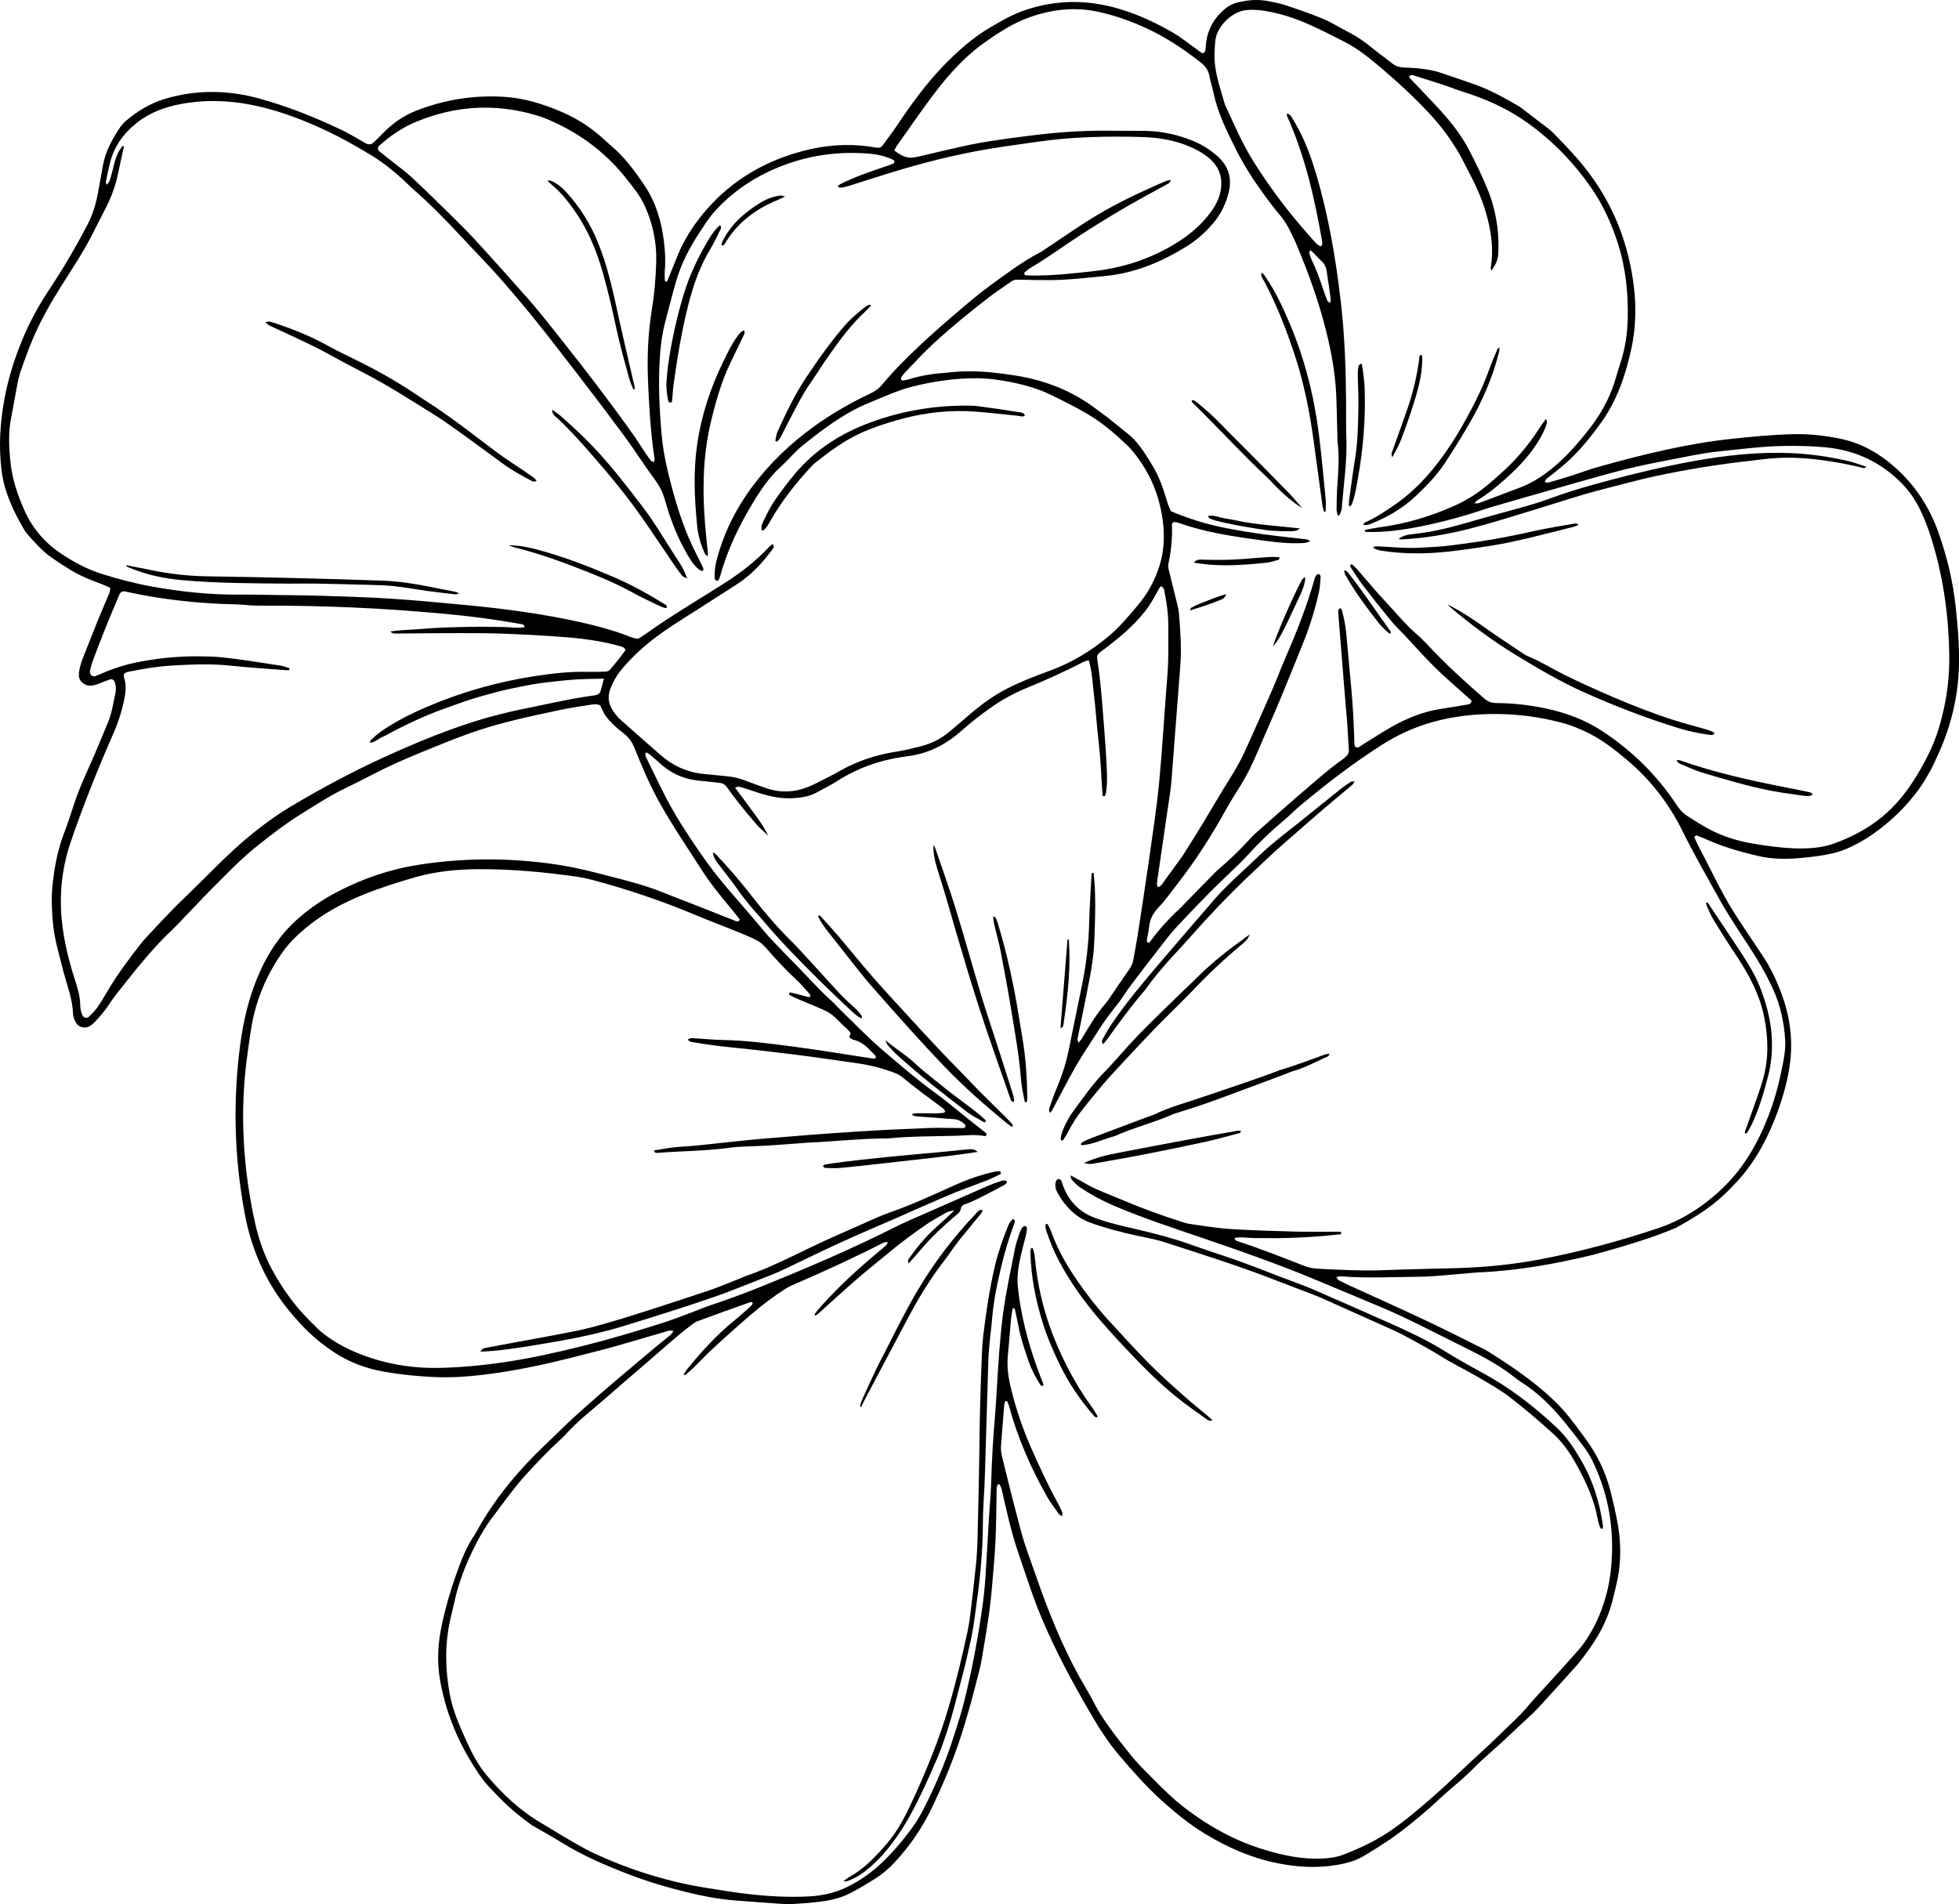 <?xml version="1.0" encoding="UTF-8"?><svg xmlns="http://www.w3.org/2000/svg" xmlns:xlink="http://www.w3.org/1999/xlink" height="1590.4" preserveAspectRatio="xMidYMid meet" version="1.0" viewBox="0.0 0.0 1636.1 1590.4" width="1636.1" zoomAndPan="magnify"><defs><clipPath id="a"><path d="M 0 0 L 1636.148 0 L 1636.148 1590.359 L 0 1590.359 Z M 0 0"/></clipPath></defs><g><g clip-path="url(#a)" id="change1_43"><path d="M 1094.203 209.273 C 1093.91 209.855 1093.258 210.535 1093.391 211 C 1094.051 213.277 1094.723 215.594 1095.77 217.715 C 1099.25 224.789 1101.891 232.188 1104.402 239.656 C 1105.695 243.543 1107.062 247.418 1108.578 251.23 C 1108.859 251.934 1109.953 252.316 1110.938 253.039 C 1111.125 251.602 1111.488 250.566 1111.355 249.605 C 1110.234 241.473 1109.098 233.332 1107.793 225.23 C 1107.531 223.605 1106.609 222.059 1105.875 220.535 C 1105.586 219.934 1105.043 219.449 1104.562 218.969 C 1101.461 215.805 1098.336 212.656 1095.188 209.523 C 1094.984 209.32 1094.535 209.352 1094.203 209.273 Z M 68.121 552.52 C 72.867 540.395 77.652 528.289 82.527 516.203 C 85.09 509.848 87.906 503.598 90.52 497.25 C 91.289 495.395 92.199 493.508 92.035 491 C 89.871 490.023 87.773 488.949 85.574 488.137 C 76.57 484.773 67.605 481.293 59.348 476.324 C 53.77 472.961 48.324 469.367 42.984 465.633 C 35.035 460.09 28.75 452.773 22.387 445.578 C 21.707 444.812 21.102 443.961 20.586 443.078 C 11.555 427.598 3.727 411.699 1.391 393.57 C -1.227 373.262 0.016 353.168 3.719 333.152 C 7.039 315.203 12.566 297.988 19.719 281.152 C 25.793 266.859 33.316 253.551 41.891 240.652 C 53.277 223.504 63.629 205.707 73.172 187.461 C 77.82 178.574 80.465 168.988 82.184 159.141 C 83.422 152.047 84.773 144.969 86.035 137.871 C 88.062 126.477 93.598 116.621 99.77 107.094 C 101.426 104.547 103.617 102.207 105.973 100.258 C 115.312 92.57 125.535 86.305 137.184 82.762 C 163.512 74.781 189.941 75.012 216.375 82.262 C 239.926 88.727 262.527 97.73 284.562 108.168 C 291.055 111.25 297.188 115.086 303.492 118.57 C 304.695 119.23 305.859 120.156 307.148 120.395 C 308.379 120.625 310.137 120.566 310.977 119.844 C 314.082 117.164 316.949 114.191 319.824 111.25 C 327.848 103.059 337.047 96.547 347.73 92.391 C 371.418 83.195 395.969 79.25 421.375 80.906 C 437.672 81.969 452.988 86.676 467.957 92.973 C 481.074 98.48 492.859 105.941 503.391 115.457 C 505.684 117.523 507.914 119.672 510.277 121.648 C 521.707 131.258 530.453 143.133 538.625 155.43 C 547.934 169.422 552.465 185.211 554.508 201.734 C 555.473 209.562 555.926 217.453 555.258 225.363 C 555.023 228.082 555.148 230.844 555.207 233.582 C 555.223 234.215 555.652 234.84 555.895 235.461 C 556.418 235.121 557.223 234.891 557.422 234.418 C 560.047 228.082 562.617 221.73 565.133 215.344 C 569.051 205.398 574.191 196.051 580.367 187.41 C 589.176 175.102 599.473 164.121 611.516 154.766 C 629.148 141.062 648.957 131.84 670.34 126.156 C 688.711 121.277 707.504 119.703 726.48 122.441 C 728.516 122.734 730.535 123.156 732.578 123.406 C 734.395 123.629 735.984 123.035 737.082 121.531 C 741.129 115.988 745.316 110.547 749.129 104.855 C 761.176 86.867 773.859 69.32 789.012 53.852 C 800.512 42.098 812.848 31.219 827.203 22.777 C 836.094 17.555 844.902 12.418 854.695 8.965 C 883.367 -1.145 911.883 -0.453 940.484 9.215 C 954.203 13.852 967.199 20.047 979.641 27.293 C 986.727 31.418 993.152 36.688 999.879 41.426 C 1001.527 42.59 1002.848 44.359 1005.355 44.457 C 1005.777 43.715 1006.531 42.922 1006.68 42.039 C 1007.051 39.668 1007.082 37.25 1007.414 34.871 C 1008.941 23.828 1014.219 14.887 1022.66 7.719 C 1025.863 5.008 1029.488 3.07 1033.523 2.078 C 1041.934 0.008 1050.465 -0.742 1059.039 0.902 C 1064.078 1.875 1069.168 2.859 1074.027 4.488 C 1084.426 7.969 1094.844 11.484 1104.941 15.719 C 1112.191 18.762 1118.867 23.105 1125.891 26.66 C 1133.602 30.555 1140.566 35.492 1147.184 40.996 C 1150.617 43.844 1154.219 46.484 1157.805 49.125 C 1160.824 51.355 1163.664 54.254 1167.078 55.418 C 1170.844 56.703 1175.18 56.434 1179.273 56.695 C 1187.516 57.227 1195.676 58.281 1203.547 60.859 C 1212.98 63.961 1222.348 67.305 1231.734 70.566 C 1244.43 74.984 1256.066 81.598 1267.68 88.254 C 1269.746 89.449 1271.613 90.984 1273.531 92.438 C 1279.273 96.785 1285.004 101.152 1290.695 105.57 C 1292.863 107.246 1295.082 108.902 1297.012 110.848 C 1307.84 121.832 1318.512 132.941 1327.734 145.398 C 1348.645 173.668 1360.512 205.266 1364.645 240.129 C 1366.723 257.754 1366.02 275.152 1362.227 292.285 C 1357.469 313.789 1350.453 334.445 1337.352 352.746 C 1328.711 364.809 1319.516 376.242 1308.512 386.172 C 1303.684 390.52 1298.477 394.453 1293.395 398.527 C 1292.062 399.594 1290.586 400.484 1290.133 402.582 C 1291.078 402.785 1292.082 403.348 1292.883 403.125 C 1299.156 401.359 1305.402 399.531 1311.617 397.555 C 1319.785 394.965 1327.828 391.902 1336.078 389.613 C 1372.797 379.406 1409.727 370.301 1447.781 366.355 C 1464.172 364.66 1480.543 363.043 1497.027 362.633 C 1510.828 362.289 1524.43 363.777 1537.902 366.648 C 1554.785 370.242 1569.211 378.582 1582.059 389.816 C 1599.215 404.82 1611.32 423.25 1618.918 444.723 C 1626.027 464.859 1631.043 485.457 1633.324 506.727 C 1635.039 522.777 1636.414 538.801 1636.094 554.98 C 1635.492 585.438 1627.543 613.863 1613.508 640.73 C 1612.875 641.938 1624.5 621.633 1609.672 648.102 C 1593.453 677.074 1558.531 706.148 1530.957 712.637 C 1521.391 714.887 1514.746 715.496 1506.582 716.367 C 1493.926 717.719 1481.219 717.898 1468.711 715.023 C 1455.027 711.875 1441.508 708.062 1428.547 702.531 C 1424.773 700.926 1421.008 699.332 1417.184 697.855 C 1416.723 697.676 1415.941 698.191 1415.379 698.504 C 1415.199 698.605 1415.086 699.156 1415.188 699.398 C 1415.961 701.285 1416.691 703.191 1417.625 705.004 C 1421.984 713.543 1426.52 721.992 1430.777 730.586 C 1437.312 743.801 1444.387 756.691 1452.59 768.949 C 1458.871 778.34 1465.008 787.832 1471.371 797.168 C 1478.969 808.301 1484.539 820.402 1488.965 833.059 C 1495.871 852.859 1497.719 873.066 1494.098 893.836 C 1492.078 905.367 1488.988 916.52 1484.992 927.504 C 1477.07 949.316 1466.5 969.828 1450.762 986.824 C 1437.242 1001.414 1427.281 1010.352 1399.629 1025.57 C 1382.684 1032.652 1364.676 1038.691 1330.859 1047.98 C 1299.137 1055.672 1267.105 1061.434 1234.395 1062.773 C 1230.641 1062.934 1226.883 1063.441 1223.129 1063.723 C 1210.812 1064.652 1198.516 1066.211 1186.199 1066.344 C 1164.258 1066.562 1142.305 1067.773 1120.359 1066.051 C 1119.086 1065.953 1117.762 1066.391 1115.984 1066.641 C 1116.969 1067.883 1117.398 1068.922 1118.172 1069.332 C 1121.504 1071.082 1124.91 1072.711 1128.332 1074.281 C 1148.59 1083.551 1168.934 1092.602 1189.062 1102.102 C 1206.418 1110.293 1223.562 1118.902 1240.719 1127.5 C 1279.613 1151.453 1296.848 1167.922 1305.543 1177.703 C 1312.398 1185.422 1318.371 1193.773 1324.445 1202.07 C 1334.07 1215.23 1341.008 1229.691 1345.043 1245.48 C 1347.09 1253.441 1348.906 1261.48 1350.48 1269.551 C 1353.676 1285.859 1354.227 1302.25 1351.016 1318.641 C 1350.02 1323.68 1348.695 1328.66 1347.512 1333.672 C 1342.16 1356.719 1331.328 1373.191 1317.297 1390.531 C 1306.477 1402.48 1295.703 1414.48 1284.793 1426.352 C 1281.551 1429.871 1277.969 1433.07 1274.477 1436.359 C 1269.988 1440.602 1265.371 1444.691 1260.945 1449.012 C 1250.875 1458.832 1239.824 1467.551 1229.945 1477.621 C 1222.285 1485.441 1213.605 1492.25 1205.414 1499.551 C 1201.59 1502.969 1197.934 1506.609 1194.07 1509.98 C 1182.695 1519.898 1171.082 1529.551 1158.504 1537.93 C 1152.23 1542.102 1145.816 1546.059 1139.375 1549.969 C 1132.527 1554.129 1124.969 1556.191 1117.117 1557.578 C 1100.297 1560.551 1083.621 1559.531 1067 1556.23 C 1045.188 1551.898 1025.223 1543.059 1006.309 1531.602 C 993.336 1523.742 981.707 1514.199 970.445 1504.082 C 957.633 1492.57 946.312 1479.691 935.172 1466.672 C 927.16 1457.309 920.238 1447.059 913.91 1436.41 C 899.715 1412.512 886.406 1388.16 874.922 1362.832 C 868.824 1349.371 863.441 1335.66 858.848 1321.629 C 855.645 1311.852 852.09 1302.18 848.926 1292.391 C 844.379 1278.34 841.133 1263.953 837.836 1249.57 C 837.074 1246.242 836.73 1242.781 834.734 1239.852 C 834.613 1239.68 834.117 1239.672 833.828 1239.73 C 833.555 1239.781 833.168 1239.992 833.102 1240.211 C 832.797 1241.172 832.406 1242.172 832.387 1243.16 C 832.066 1257.562 832.113 1271.98 831.434 1286.359 C 830.785 1300.062 829.469 1313.73 828.312 1327.41 C 826.633 1347.262 823.141 1366.852 819.785 1386.469 C 819.324 1389.172 818.746 1391.859 818.082 1394.52 C 813.199 1414.16 807.988 1433.711 801.641 1452.93 C 795.285 1472.172 787.398 1490.762 778.707 1509.07 C 770.68 1525.98 760.395 1541.199 747.723 1554.91 C 743.031 1559.988 737.945 1564.602 732.168 1568.301 C 724.961 1572.922 717.598 1577.359 710.004 1581.301 C 702.02 1585.441 693.227 1587.328 684.336 1588.422 C 677.531 1589.262 670.676 1589.77 663.828 1590.199 C 660.07 1590.441 656.27 1590.41 652.512 1590.16 C 639.852 1589.309 627.199 1588.32 614.547 1587.371 C 600.473 1586.32 586.652 1583.648 573 1580.289 C 557.012 1576.352 541.191 1571.691 525.824 1565.781 C 505.977 1558.148 486.43 1549.82 468.297 1538.48 C 460.449 1533.582 452.262 1529.23 444.289 1524.531 C 426.891 1511.852 419.746 1504.57 407.652 1491.57 C 402.324 1485.73 398.055 1479.07 393.93 1472.34 C 380.898 1451.062 371.953 1428.281 367.574 1403.59 C 364.816 1388.062 365.668 1372.852 368.887 1357.633 C 372.016 1342.852 376.211 1328.301 381.309 1314.121 C 385.348 1302.879 389.664 1291.59 396.59 1281.621 C 396.98 1281.062 397.336 1280.473 397.664 1279.871 C 413.062 1251.531 433.625 1227.262 456.926 1205.23 C 462.41 1200.051 467.699 1194.68 473.168 1189.5 C 481.625 1181.48 490.406 1173.801 499.172 1166.121 C 507.164 1159.113 515.297 1152.273 523.406 1145.402 C 531.773 1138.312 540.172 1131.254 548.598 1124.23 C 552.285 1121.152 556.109 1118.25 559.781 1115.16 C 560.75 1114.352 561.387 1113.133 562.5 1111.684 C 560.895 1111.512 559.852 1111.133 558.965 1111.363 C 555.645 1112.211 552.383 1113.281 549.09 1114.223 C 532.934 1118.863 516.867 1123.844 500.594 1128.043 C 474.684 1134.73 448.746 1141.43 422.281 1145.602 C 402.617 1148.691 382.844 1151.102 362.848 1150.172 C 348.785 1149.523 334.797 1148.152 320.914 1145.723 C 305.496 1143.023 291.105 1137.652 278.145 1128.914 C 268.461 1122.383 259.484 1114.844 251.512 1106.293 C 243.566 1097.762 236.188 1088.73 229.863 1078.891 C 217.082 1059 208.832 1037.32 204.48 1014.152 C 195.73 967.574 194.387 920.742 200.457 873.758 C 203.234 852.27 208.145 831.316 217.176 811.387 C 224.508 795.199 234.074 780.754 247.199 768.816 C 257.637 759.32 269.258 751.375 281.785 744.867 C 303.246 733.715 325.832 725.977 349.824 722.254 C 385.695 716.695 421.559 716.449 457.531 721.055 C 471.52 722.848 485.258 725.652 498.883 729.215 C 514.145 733.207 529.531 736.746 544.449 741.934 C 550.273 743.957 555.965 746.348 561.719 748.578 C 568.113 751.055 574.516 753.512 580.895 756.027 C 592.059 760.418 603.203 764.855 614.367 769.254 C 615.676 769.77 616.949 769.824 617.914 768.102 C 615.441 764.98 612.98 761.699 610.34 758.57 C 601.492 748.082 592.914 737.371 585.512 725.809 C 574.051 707.914 562.094 690.328 551.613 671.801 C 543.141 656.82 536.449 641.039 530.078 625.125 C 527.938 619.781 524.988 615.547 520.445 612.172 C 517.703 610.133 515.047 607.926 512.598 605.543 C 510.148 603.156 507.73 600.645 505.801 597.84 C 503.898 595.07 502.629 591.863 501.234 589.148 C 498.176 587.652 495.395 588.301 492.742 588.711 C 484.266 590.016 475.77 591.277 467.383 593.051 C 452.613 596.172 437.844 599.348 423.223 603.086 C 412.273 605.891 401.414 609.215 390.77 613.027 C 377.863 617.652 365.18 622.922 352.48 628.109 C 338.195 633.953 324.055 640.129 310.371 647.312 C 303.09 651.133 295.727 654.809 288.32 658.379 C 275.301 664.645 263.27 672.574 251.043 680.172 C 238.793 687.785 227.402 696.602 216.09 705.52 C 202.309 716.391 190.191 729.031 177.844 741.406 C 167.672 751.605 157.906 762.211 147.883 772.562 C 143.828 776.75 139.465 780.641 135.43 784.84 C 121.621 799.219 109.387 814.93 97.031 830.527 C 93.844 834.555 91.211 839.008 88.117 843.113 C 85.645 846.398 82.938 849.512 80.188 852.574 C 78.824 854.094 77.246 855.473 75.574 856.648 C 71.328 859.645 65.594 858.348 63.188 853.727 C 62.102 851.637 61.078 849.23 61.008 846.938 C 60.645 834.719 56.188 823.48 53.086 811.914 C 51.219 804.957 49.523 797.953 47.738 790.977 C 44.656 778.934 43.523 766.602 43.223 754.262 C 43.031 746.418 43.824 738.48 44.922 730.691 C 46.598 718.801 49.199 707.094 53.523 695.797 C 56.707 687.477 59.434 678.977 62.23 670.516 C 66.867 656.48 73.359 643.23 79.191 629.699 C 82.988 620.883 86.586 611.98 90.273 603.117 C 93.465 595.453 94.555 587.242 96.363 579.223 C 97.117 575.891 96.91 572.395 95.551 569.094 C 95.066 567.918 93.441 566.984 92.191 567.387 C 90.566 567.91 88.953 568.48 87.363 569.094 C 85.121 569.945 82.949 571 80.668 571.734 C 76.199 573.168 71.887 573.27 68.203 569.668 C 65.43 566.613 64.805 563.211 68.121 552.52 Z M 546.023 385.898 C 547.113 383.965 546.555 382.258 546.312 380.609 C 543.277 359.871 542.059 339.004 541.203 318.094 C 540.391 298.148 541.176 278.281 544.406 258.617 C 546.527 245.711 547.633 232.762 548.035 219.73 C 548.586 201.934 544.98 184.969 536.996 169 C 533.598 162.203 528.742 156.441 524.113 150.469 C 508.262 130.023 488.598 114.391 465.324 103.27 C 460.082 100.77 454.711 98.391 449.172 96.684 C 414.73 86.105 380.902 87.984 347.566 101.715 C 335.957 106.504 325.938 113.438 316.695 121.719 C 315.328 122.934 315.203 125.074 316.594 126.195 C 321.121 129.859 325.734 133.406 330.293 137.027 C 334.316 140.211 338.48 143.25 342.285 146.684 C 348.141 151.965 353.789 157.465 359.441 162.965 C 368.781 172.051 378.16 181.094 387.316 190.359 C 393.578 196.695 399.555 203.32 405.547 209.902 C 413.391 218.527 421.164 227.211 428.891 235.922 C 436.164 244.133 443.59 252.223 450.504 260.727 C 462.605 275.621 474.434 290.73 486.246 305.855 C 493.84 315.574 501.312 325.402 508.637 335.32 C 518.199 348.277 527.977 361.078 536.59 374.707 C 538.785 378.18 541.199 381.516 543.648 384.805 C 544.109 385.43 545.223 385.551 546.023 385.898 Z M 504.383 566.855 C 499.348 566.945 495.613 566.977 491.879 567.086 C 488.105 567.195 484.332 567.328 480.566 567.566 C 476.801 567.801 473.039 568.148 469.285 568.512 C 465.531 568.883 461.777 569.316 458.035 569.766 C 454.289 570.227 450.539 570.68 446.816 571.273 C 443.09 571.875 439.391 572.648 435.688 573.371 C 431.988 574.102 428.281 574.824 424.598 575.637 C 420.914 576.461 417.246 577.363 413.594 578.309 C 409.941 579.254 406.309 580.266 402.68 581.309 C 399.059 582.355 395.434 583.418 391.848 584.582 C 388.258 585.746 384.711 587.039 381.152 588.293 C 377.594 589.547 374.031 590.793 370.492 592.098 C 366.953 593.402 363.418 594.723 359.922 596.137 C 356.426 597.551 352.965 599.043 349.523 600.586 C 346.078 602.125 342.668 603.734 339.273 605.379 C 335.879 607.023 332.512 608.723 329.16 610.453 C 325.809 612.18 322.574 614.164 319.133 615.684 C 315.801 617.148 313.082 620.098 308.934 620.363 C 309.266 619.324 309.273 618.496 309.688 618.121 C 312.23 615.836 314.715 613.441 317.5 611.48 C 329.613 602.957 342.785 596.301 356.34 590.48 C 385.484 577.969 415.82 569.414 447.164 564.629 C 461.406 562.449 475.734 560.852 490.207 561.152 C 495.348 561.254 500.5 561.164 505.641 560.953 C 506.902 560.914 508.551 560.422 509.305 559.539 C 513.93 554.066 518.473 548.527 522.441 542.883 C 521.438 540.645 519.793 540.234 518.133 539.773 C 503.875 535.746 489.266 533.598 474.57 532.387 C 457.141 530.949 439.66 530.035 422.184 529.332 C 408.824 528.793 395.434 528.801 382.059 528.801 C 365.25 528.801 348.441 529.031 331.633 529.152 C 330.031 529.164 328.316 529.656 325.992 527.406 C 332.73 526.434 338.691 526.141 344.68 525.84 C 350.844 525.527 356.988 524.848 363.148 524.504 C 369.316 524.164 375.488 524.004 381.664 523.832 C 388.176 523.652 394.691 523.473 401.207 523.449 C 407.383 523.43 413.555 523.703 419.73 523.711 C 425.863 523.723 432.004 524.867 438.176 523.895 C 437.863 521.293 435.906 521.375 434.332 521.094 C 414.059 517.488 393.664 514.727 373.164 512.852 C 346.859 510.434 320.527 508.465 294.117 507.359 C 269.438 506.336 244.758 505.734 220.059 505.863 C 216.977 505.883 213.887 505.863 210.809 505.703 C 206.363 505.465 201.934 504.902 197.488 504.809 C 170.68 504.25 144.074 501.738 117.719 496.738 C 113.344 495.918 108.996 494.902 104.625 494.051 C 102.227 493.578 100.68 494.391 99.699 496.68 C 91.871 514.957 84.355 533.359 77.484 552.02 C 76.895 553.625 76.363 555.273 75.961 556.93 C 75.398 559.238 74.297 561.836 76.137 563.824 C 78.199 566.062 80.617 564.254 82.789 563.473 C 84.719 562.77 86.543 561.785 88.449 561.023 C 96.422 557.82 104.578 555.203 113.004 553.477 C 130.539 549.871 148.254 547.984 166.164 548.203 C 171.984 548.273 177.832 548.297 183.617 548.867 C 200.688 550.543 217.602 553.414 234.547 556.004 C 236.875 556.355 239.137 557.238 241.379 558.012 C 241.688 558.113 241.734 558.984 241.902 559.508 C 241.18 559.637 240.496 559.891 239.836 559.84 C 224.113 558.605 208.359 557.629 192.676 555.984 C 176.547 554.277 160.465 554.93 144.367 555.832 C 132.363 556.508 120.504 558.453 108.715 560.793 C 106.777 561.176 104.605 561.293 103.316 563.484 C 103.441 564.355 103.449 565.398 103.746 566.363 C 105.527 572.117 105.051 577.828 103.883 583.641 C 101.844 593.781 98.715 603.527 94.547 612.984 C 81.68 642.168 69.949 671.812 59.496 701.941 C 53.27 719.898 50.281 738.43 50.879 757.547 C 51.551 779.039 56.48 799.648 63.078 819.938 C 65.105 826.172 66.902 832.387 66.965 839 C 66.98 840.707 67.18 842.438 67.516 844.109 C 67.777 845.438 68.328 846.715 68.84 847.98 C 69.648 849.98 72.445 850.875 73.969 849.422 C 76.43 847.066 78.949 844.676 80.918 841.926 C 83.91 837.75 86.578 833.328 89.156 828.879 C 97.434 814.594 107.336 801.438 117.457 788.449 C 121.027 783.867 125.18 779.73 129.141 775.457 C 132.871 771.434 136.695 767.492 140.496 763.531 C 143.105 760.809 145.691 758.059 148.379 755.414 C 156.938 747.004 165.629 738.723 174.102 730.23 C 183.305 721.008 192.539 711.844 202.422 703.316 C 215.176 692.316 228.57 682.176 242.996 673.559 C 268.02 658.609 293.73 644.836 320.238 632.715 C 348.312 619.883 376.836 608.047 406.582 599.496 C 412.84 597.699 419.172 596.141 425.508 594.633 C 430.844 593.363 436.23 592.305 441.605 591.188 C 453.359 588.746 465.098 586.23 476.883 583.949 C 483.613 582.645 490.422 581.73 497.199 580.688 C 499.441 580.348 501.016 579.281 501.633 577.035 C 502.438 574.094 503.223 571.141 504.383 566.855 Z M 1604.043 642.32 C 1614.07 624.734 1618.285 613.297 1622.141 597.621 C 1626.098 581.633 1628.152 565.25 1627.984 548.676 C 1627.602 512.742 1622.48 477.559 1610.938 443.438 C 1609.062 437.926 1606.805 432.527 1604.363 427.246 C 1600.297 418.473 1594.918 410.434 1588.152 403.566 C 1570.898 386.062 1549.848 376.145 1525.363 373.715 C 1514.09 372.602 1502.777 372.309 1491.438 372.449 C 1472.523 372.68 1453.805 375.129 1435.031 377.078 C 1421.02 378.531 1407.289 381.684 1393.465 384.312 C 1381.008 386.684 1368.52 389.164 1356.234 392.273 C 1339.609 396.5 1323.148 401.32 1306.645 405.988 C 1286.832 411.598 1267.066 417.32 1247.281 423.012 C 1244.973 423.672 1242.676 424.375 1240.406 425.148 C 1223.16 430.992 1205.645 435.801 1187.805 439.414 C 1172.641 442.484 1157.371 444.734 1141.844 444.32 C 1141 444.293 1139.703 444.422 1139.863 442.848 C 1140.508 442.637 1141.129 442.324 1141.781 442.215 C 1145.508 441.551 1149.211 440.828 1152.945 440.316 C 1174.527 437.414 1195.145 431.211 1214.988 422.297 C 1220.629 419.758 1226.02 416.789 1231.199 413.406 C 1239 408.336 1245.895 402.152 1252.824 396.02 C 1265.48 384.805 1276.453 372.148 1285.508 357.844 C 1287.133 355.273 1289.008 352.867 1291.188 349.793 C 1291.621 351.488 1292.242 352.523 1292 353.266 C 1291.18 355.867 1290.203 358.457 1289 360.906 C 1281.449 376.285 1270.008 388.59 1257.461 399.863 C 1250.082 406.477 1242.375 412.824 1233.73 417.863 C 1232.938 418.324 1232.445 419.297 1231.434 420.48 C 1233.09 420.391 1234.141 420.582 1235.016 420.25 C 1246.27 416.055 1257.48 411.777 1268.703 407.543 C 1284.461 401.609 1297.34 391.422 1308.945 379.598 C 1315.418 373 1321.402 365.863 1327.105 358.578 C 1336.461 346.613 1343.887 333.523 1348.477 318.945 C 1350.121 313.707 1351.617 308.426 1353.324 303.219 C 1357.41 290.699 1359.285 277.77 1359.477 264.723 C 1359.777 244.406 1357.75 224.258 1351.656 204.734 C 1346.316 187.629 1339.039 171.348 1328.762 156.613 C 1322.305 147.336 1315.25 138.453 1307.43 130.242 C 1294.57 116.762 1280.418 104.805 1264.457 95.238 C 1250.887 87.109 1236.27 81.137 1221.145 76.43 C 1216.566 75.004 1212.148 73.117 1207.582 71.609 C 1198.477 68.609 1189.332 65.699 1180.176 62.848 C 1179.336 62.586 1178 62.758 1177.387 63.289 C 1176.504 64.062 1177.285 65.066 1177.969 65.789 C 1186.453 74.754 1195.113 83.566 1203.395 92.719 C 1212.379 102.656 1220.602 113.207 1226.844 125.133 C 1232.254 135.461 1237.312 145.953 1241.84 156.723 C 1246.551 167.906 1249.41 179.52 1250.797 191.484 C 1251.496 197.598 1251.547 203.82 1251.387 209.973 C 1251.207 216.668 1249.91 219.562 1245.797 225.914 C 1244.641 224.801 1245.082 223.465 1245.254 222.16 C 1246.137 215.688 1246.449 209.211 1245.848 202.668 C 1244.59 188.875 1241.078 175.676 1235.84 162.906 C 1231.793 153.059 1226.715 143.723 1221.867 134.258 C 1214.125 119.16 1204.066 105.73 1192.535 93.473 C 1180.309 80.473 1167.18 68.367 1153.559 56.824 C 1144.109 48.836 1134.555 40.953 1123.523 35.242 C 1113.477 30.043 1103.348 24.965 1093.039 20.328 C 1081.434 15.105 1069.34 11.293 1056.75 9.145 C 1051.641 8.27 1046.551 7.949 1041.383 8.383 C 1027.973 9.484 1016.016 23.188 1015.051 33.727 C 1014.5 39.891 1013.938 46.004 1014.52 52.195 C 1015.656 64.273 1019.691 75.605 1022.961 87.148 C 1030.543 103.652 1037.648 120.355 1047.445 135.793 C 1058.488 153.199 1070.523 169.824 1083.781 185.582 C 1088.641 191.355 1093.602 197.047 1098.617 202.688 C 1099.715 203.93 1101.23 204.836 1102.652 205.727 C 1102.863 205.867 1103.969 205.227 1104.078 204.785 C 1104.34 203.832 1104.402 202.746 1104.23 201.773 C 1097.996 165.855 1089.965 130.441 1074.949 96.977 C 1074.699 96.426 1074.91 95.66 1074.898 94.707 C 1076.645 95.238 1077.871 96.355 1078.695 97.73 C 1080.98 101.543 1083.27 105.387 1085.297 109.344 C 1091.27 120.988 1095.617 133.273 1099.32 145.793 C 1109.691 180.793 1115.715 216.648 1119.891 252.828 C 1123.141 281.133 1124.074 309.621 1124.234 338.121 C 1124.285 347.043 1124.055 355.977 1124.418 364.879 C 1125.211 384.875 1122.156 404.602 1120.633 424.426 C 1120.48 426.383 1119.426 428.289 1118.734 430.199 C 1118.645 430.418 1118.172 430.578 1117.871 430.609 C 1117.641 430.629 1117.188 430.438 1117.16 430.277 C 1116.809 428.621 1116.246 426.945 1116.266 425.289 C 1116.375 418.434 1116.457 411.559 1116.938 404.723 C 1117.762 393.066 1118.656 381.453 1117.16 369.789 C 1116.848 367.422 1117.008 364.992 1116.938 362.594 C 1116.676 352.984 1116.426 343.391 1116.145 333.781 C 1115.664 317.262 1113.195 301.008 1109.559 284.898 C 1103.117 256.352 1093.328 228.926 1081.867 202.055 C 1080.398 198.59 1078.582 195.258 1076.938 191.867 C 1074.68 187.219 1071.836 183.004 1068.453 179.047 C 1064.23 174.098 1060.293 168.891 1056.469 163.641 C 1047.555 151.434 1039.254 138.754 1032.48 125.293 C 1024.789 110.027 1017.09 94.617 1013.516 77.645 C 1012.523 72.945 1010.926 68.367 1010.113 63.641 C 1009.23 58.531 1006.461 54.996 1002.508 51.918 C 988.672 41.113 974.18 31.398 958.223 23.969 C 945.434 18.02 932.258 13.25 918.48 10.117 C 898.445 5.57 878.984 7.598 859.777 14.453 C 846.039 19.352 834.008 27.234 822.25 35.543 C 816.383 39.68 810.801 44.328 805.605 49.285 C 795.418 59.023 786.387 69.855 777.996 81.137 C 767.965 94.629 758.445 108.488 748.738 122.223 C 747.98 123.297 747.508 124.57 746.934 125.684 C 754.43 131.617 759.039 132.691 766.965 130.816 C 779.312 127.883 791.664 124.953 804.055 122.203 C 822.168 118.188 840.562 115.816 858.941 113.469 C 880.395 110.73 901.938 109.004 923.598 109.164 C 934.574 109.254 945.555 109.215 956.535 109.344 C 970.781 109.516 984.426 112.688 997.527 118.176 C 1004.531 121.109 1010.828 125.223 1016.559 130.254 C 1026.004 138.535 1029.145 148.672 1026.125 160.816 C 1023.855 169.941 1019.961 178.266 1013.969 185.531 C 1007.594 193.262 1000.316 199.926 991.789 205.297 C 970.59 218.629 948.016 228.125 922.867 230.551 C 907.5 232.027 892.152 233.895 876.688 233.965 C 868.113 234.004 859.539 233.773 850.969 233.605 C 848.887 233.562 846.879 233.535 845.066 234.809 C 838.352 239.566 831.406 244.023 824.93 249.082 C 808.98 261.531 793.23 274.258 778.434 288.059 C 770.418 295.547 763.02 303.688 755.406 311.59 C 754.234 312.805 753.297 314.277 752.434 315.734 C 752.215 316.105 752.625 316.93 752.887 317.473 C 752.992 317.691 753.5 317.871 753.789 317.824 C 755.465 317.57 757.184 317.422 758.781 316.91 C 768.652 313.746 778.785 312.121 789.102 311.457 C 791.84 311.277 794.555 310.785 797.293 310.617 C 801.395 310.355 805.508 310.074 809.609 310.094 C 822.332 310.184 834.941 311.578 847.5 313.555 C 873.035 317.562 896.402 326.707 916.91 342.695 C 919.348 344.594 921.969 346.25 924.383 348.168 C 930.562 353.074 936.695 358.035 942.809 363.023 C 947.367 366.746 951.043 371.324 954.367 376.102 C 958.082 381.434 961.523 387.004 964.672 392.695 C 966.98 396.871 968.84 401.348 970.512 405.824 C 972.426 410.965 973.875 416.273 975.609 421.484 C 976.246 423.391 977.125 425.219 977.836 426.945 C 992.43 433.117 1007.152 437.727 1022.309 440.77 C 1033.391 443.008 1044.594 444.773 1055.809 446.328 C 1067.691 447.977 1079.656 449.102 1091.562 450.535 C 1092.355 450.637 1093.059 451.418 1094.254 452.16 C 1090.055 454.02 1086.262 453.637 1082.547 453.707 C 1072.559 453.887 1062.703 452.504 1052.836 451.176 C 1029.699 448.066 1006.641 444.594 984.484 436.805 C 983.516 436.461 982.492 436.281 981.488 436.059 C 980.16 435.758 978.707 436.902 978.77 438.348 C 979.234 449.379 978.098 460.262 975.777 471.043 C 975.438 472.629 975.75 474.457 976.141 476.082 C 978.301 485.086 980.633 494.051 982.797 503.055 C 983.598 506.387 984.422 509.758 984.691 513.152 C 985.809 527.176 986.871 541.219 985.809 555.293 C 983.402 587.109 980.941 618.922 978.473 650.738 C 978.207 654.156 977.867 657.574 977.379 660.969 C 974.043 684.059 970.656 707.141 967.285 730.227 C 966.891 732.938 966.391 735.645 966.176 738.375 C 966.109 739.227 966.82 740.145 967.18 741.051 C 970.238 739.922 971.344 737.258 972.938 735.113 C 976.824 729.883 980.594 724.57 984.418 719.297 C 985.625 717.629 986.945 716.035 988.039 714.297 C 993.691 705.293 999.359 696.301 1004.883 687.215 C 1012.012 675.496 1018.797 663.562 1026.113 651.969 C 1030.883 644.41 1035.43 636.727 1039.145 628.637 C 1047.023 611.512 1054.621 594.25 1062.18 576.973 C 1066.027 568.18 1069.359 559.168 1073.184 550.363 C 1082.629 528.652 1091.34 506.676 1097.805 483.859 C 1098.086 482.879 1098.328 481.793 1098.922 481.012 C 1099.48 480.27 1100.516 479.406 1101.301 479.445 C 1101.91 479.484 1103.004 480.84 1102.957 481.543 C 1102.645 485.98 1102.473 490.484 1101.5 494.801 C 1098.238 509.195 1093.902 523.289 1088.359 536.98 C 1082.047 552.551 1075.863 568.18 1069.379 583.68 C 1063.023 598.852 1056.32 613.883 1049.844 629.008 C 1045.93 638.164 1041.645 647.121 1036.363 655.59 C 1032.016 662.574 1027.602 669.531 1023.605 676.727 C 1011.781 698.059 998.68 718.551 983.703 737.82 C 978.438 744.594 973.48 751.68 967.582 757.859 C 963.059 762.594 960.383 767.633 959.719 774.027 C 959.363 777.43 958.555 780.785 957.977 784.164 C 957.863 784.828 957.688 785.57 957.871 786.172 C 958.031 786.691 958.621 787.129 959.117 787.461 C 959.289 787.578 959.887 787.391 960.047 787.168 C 967.691 776.539 976.469 766.934 986.129 758.113 C 987.137 757.191 987.984 756.09 988.945 755.113 C 997.82 746.047 1006.711 736.992 1015.594 727.938 C 1016.078 727.449 1016.598 726.996 1017.121 726.551 C 1026.797 718.316 1035.941 709.531 1044.484 700.109 C 1046.551 697.828 1048.84 695.727 1051.148 693.695 C 1063.766 682.59 1076.316 671.414 1089.082 660.496 C 1099.504 651.59 1109.711 642.406 1120.965 634.504 C 1122.086 633.719 1123.09 632.773 1124.117 631.859 C 1125.73 630.422 1126.656 628.676 1126.523 626.441 C 1126.043 618.566 1125.621 610.688 1125.098 602.82 C 1124.816 598.711 1124.316 594.621 1123.984 590.52 C 1121.988 565.891 1120.02 541.27 1118.031 516.645 C 1117.891 514.938 1117.75 513.223 1117.672 511.516 C 1117.641 510.844 1117.641 510.109 1117.871 509.5 C 1118.082 508.938 1118.574 508.242 1119.078 508.113 C 1119.469 508.012 1120.371 508.605 1120.512 509.047 C 1122.762 516.645 1124.035 524.445 1124.676 532.305 C 1126.797 557.953 1129.906 583.527 1130.75 609.27 C 1130.871 613.383 1130.992 617.5 1131.184 621.613 C 1131.301 624.148 1133.199 625.043 1135.469 623.676 C 1136.352 623.148 1137.164 622.508 1138.039 621.969 C 1145.617 617.266 1153.086 612.391 1160.793 607.926 C 1174.555 599.961 1189.09 594.055 1204.98 591.832 C 1212.117 590.836 1219.207 589.516 1226.312 588.332 C 1227.816 588.082 1228.723 587.227 1229.012 585.164 C 1226.695 583.117 1224.125 580.879 1221.594 578.59 C 1213.715 571.453 1205.574 564.566 1198.047 557.078 C 1189.523 548.617 1181.555 539.613 1173.344 530.859 C 1169.355 526.602 1165.082 522.578 1161.398 518.082 C 1153.355 508.273 1145.477 498.324 1137.789 488.238 C 1134.055 483.359 1130.859 478.051 1127.52 472.891 C 1127.367 472.668 1127.949 471.867 1128.32 471.453 C 1128.461 471.305 1129.086 471.344 1129.297 471.523 C 1130.578 472.641 1131.914 473.723 1133.039 474.996 C 1138.672 481.461 1144.172 488.035 1149.844 494.473 C 1154.16 499.359 1158.688 504.059 1163.031 508.918 C 1169.438 516.074 1175.73 523.312 1183.059 529.605 C 1186.43 532.504 1189.594 535.676 1192.637 538.93 C 1207.402 554.758 1223.359 569.316 1239.703 583.488 C 1242.785 586.16 1245.988 587.215 1249.961 587.238 C 1263.734 587.316 1277.355 588.852 1290.828 591.691 C 1307.75 595.262 1323.762 601.148 1338.285 610.715 C 1362.941 626.969 1383.656 647.234 1399.961 671.879 C 1402.488 675.688 1405.289 679.039 1409.094 681.469 C 1414.574 684.973 1420.055 688.52 1425.746 691.664 C 1437.863 698.367 1450.891 702.426 1464.555 704.703 C 1486.758 708.402 1512.637 711.336 1531.105 704.758 C 1569.34 691.141 1588.574 669.457 1604.043 642.32 Z M 977.625 150.27 C 977.684 152.176 976.504 152.867 975.395 153.492 C 968.797 157.145 962.18 160.77 955.559 164.371 C 937.188 174.398 919.363 185.332 901.793 196.684 C 888.266 205.426 875.34 215.094 861.43 223.254 C 859.379 224.461 857.504 225.996 855.652 227.5 C 855.355 227.742 855.523 228.664 855.633 229.246 C 855.676 229.488 856.105 229.801 856.391 229.828 C 857.742 229.98 859.105 230.109 860.469 230.129 C 878.363 230.391 896.102 228.414 913.836 226.418 C 935.566 223.977 956.102 217.672 975.32 207.164 C 989.945 199.164 1002.855 189.227 1012.461 175.344 C 1016.246 169.871 1018.855 163.98 1019.742 157.414 C 1021.004 147.91 1018.094 139.797 1011.078 133.254 C 1007.805 130.203 1004.109 127.754 1000.137 125.625 C 985.562 117.805 969.688 114.883 953.512 114.434 C 924.691 113.621 895.867 114.23 867.234 118.297 C 857.383 119.691 847.527 121.078 837.684 122.523 C 809.109 126.688 781.043 133.195 753.375 141.383 C 738.902 145.66 724.562 150.379 710.156 154.875 C 708.195 155.488 706.203 156.02 704.199 156.473 C 703.211 156.703 702.152 156.762 701.145 156.684 C 700.699 156.641 700.242 156.109 699.918 155.699 C 699.816 155.578 700.051 154.984 700.281 154.844 C 701.426 154.121 702.586 153.41 703.801 152.816 C 714.93 147.406 726.613 143.402 738.312 139.457 C 740.91 138.574 743.5 137.672 746.039 136.648 C 746.527 136.457 747.059 135.652 747.051 135.141 C 747.043 134.59 746.547 133.805 746.043 133.555 C 739.184 130.113 731.805 128.746 724.223 128.195 C 695.559 126.117 668.195 130.945 642.137 143.223 C 624.191 151.672 608.613 163.168 595.559 178.105 C 591.473 182.781 588.324 188.09 584.887 193.211 C 576.031 206.402 568.848 220.395 564.43 235.672 C 561.289 246.543 558.602 257.535 555.676 268.465 C 553.18 277.781 551.883 287.309 551.203 296.895 C 549.621 319.199 550.625 341.473 552.648 363.707 C 554.055 379.145 557.617 394.172 561.664 409.078 C 566.703 427.66 572.828 445.836 581.691 463.004 C 583.582 466.656 585.328 470.379 587.125 474.086 C 587.691 475.25 587.457 476.953 586.797 476.844 C 585.879 476.695 584.844 476.504 584.137 475.961 C 580.824 473.453 578.367 470.25 576.16 466.676 C 568.719 454.641 563.098 441.793 558.594 428.43 C 556.402 421.926 555.102 415.012 552.078 408.949 C 548.898 402.562 544.16 396.961 540.066 391.039 C 533.438 381.453 527.004 371.727 520.074 362.359 C 508.047 346.102 495.828 329.98 483.453 313.977 C 466.672 292.285 450.152 270.383 432.332 249.516 C 425.875 241.957 419.496 234.316 412.785 226.988 C 403.293 216.609 393.449 206.551 383.891 196.23 C 371.289 182.641 358.246 169.5 344.27 157.305 C 341.688 155.047 339.336 152.535 336.809 150.219 C 328.699 142.789 320.133 135.855 310.77 130.133 C 298.199 122.465 285.395 115.176 272.012 108.902 C 254.254 100.57 236.051 93.582 216.969 89.078 C 197.438 84.469 177.664 82.992 157.695 85.785 C 141.852 88.004 126.844 92.57 114.113 102.727 C 103.105 111.512 95.102 122.422 91.793 136.375 C 90.605 141.375 89.504 146.402 88.477 151.441 C 88.309 152.266 88.73 153.211 88.91 154.305 C 91.262 152.578 91.855 150.238 92.5 148 C 93.547 144.387 94.398 140.703 95.332 137.047 C 96.527 132.379 97.973 127.793 100.949 123.91 C 101.582 123.074 102.035 121.469 103.574 122.16 C 101.926 129.648 100.184 136.969 98.723 144.336 C 96.641 154.855 92.957 164.762 88.047 174.258 C 84.266 181.566 80.516 188.895 76.816 196.242 C 69.398 210.969 60.168 224.609 51.406 238.531 C 42.629 252.484 34.426 266.75 27.906 281.887 C 24.117 290.68 20.922 299.746 17.664 308.758 C 16.387 312.293 15.445 315.984 14.719 319.68 C 12.871 329.094 11.395 338.59 9.465 347.996 C 6.875 360.605 7.387 373.184 8.723 385.879 C 9.852 396.57 12.598 406.77 16.438 416.727 C 17.301 418.965 18.262 421.176 19.168 423.391 C 25.703 439.414 36.141 452.363 50.43 462 C 61.25 469.305 72.695 475.488 85.281 479.426 C 99.051 483.73 112.953 487.395 127.156 489.953 C 150.848 494.219 174.684 496.75 198.789 496.641 C 210.453 496.578 222.117 496.852 233.781 497.012 C 245.785 497.184 257.793 497.242 269.789 497.652 C 288.988 498.297 308.211 498.797 327.375 500.082 C 349.277 501.539 371.148 503.625 393.004 505.742 C 424.086 508.777 454.992 512.992 485.508 519.848 C 498.25 522.719 510.809 526.062 523.043 530.629 C 526.223 531.824 529.32 533.398 533.004 533.488 C 534.977 532.234 537.066 531.07 539.004 529.676 C 560.18 514.445 582.719 501.316 604.684 487.312 C 618.391 478.582 631.059 468.863 642.133 457.02 C 643.047 456.047 644.168 455.262 645.188 454.391 C 646.418 455.754 646.504 457 645.574 458.254 C 637.164 469.637 627.773 480.027 615.773 487.777 C 604.254 495.215 592.73 502.641 581.156 510 C 568.715 517.898 556.125 525.578 544.504 534.715 C 534.758 542.371 525.836 550.836 518.039 560.5 C 514.539 564.848 512.062 569.695 509.949 574.766 C 507.066 581.68 508.121 588.25 512.355 594.266 C 514.117 596.773 516.109 599.215 518.383 601.25 C 529.379 611.094 540.5 620.785 551.582 630.527 C 562.227 639.883 574.562 645.293 588.715 646.535 C 594.867 647.078 601.008 647.77 607.156 648.355 C 612.309 648.848 617.293 649.945 622.137 651.832 C 627.883 654.074 633.695 656.16 639.527 658.188 C 651.359 662.305 663.117 661.973 674.742 657.32 C 676.969 656.426 679.176 655.465 681.309 654.375 C 688.027 650.945 694.824 647.645 701.379 643.918 C 716.191 635.508 732.035 630.355 748.836 627.762 C 755.598 626.719 762.277 625.023 768.93 623.363 C 777.703 621.18 785.645 617.18 792.613 611.398 C 798.945 606.145 805.18 600.773 811.438 595.43 C 820.59 587.609 830.34 580.688 841.066 575.156 C 852.684 569.164 864.859 564.559 877.105 560.078 C 895 553.535 911.031 543.816 925.656 531.621 C 934.688 524.094 942.145 515.16 949.688 506.258 C 954.145 500.996 958.129 495.414 961.328 489.332 C 967.133 478.301 971.027 466.637 971.805 454.098 C 972.598 441.281 970.746 428.641 967.234 416.445 C 963.117 402.191 955.973 389.234 946.629 377.609 C 944.914 375.473 943.043 373.434 941.039 371.574 C 936.512 367.379 931.977 363.164 927.215 359.238 C 922.988 355.758 918.609 352.414 914.02 349.422 C 902.793 342.125 890.785 336.262 878.789 330.32 C 865.371 323.684 851.141 320.152 836.559 317.781 C 829.809 316.688 822.918 315.965 816.086 315.926 C 797.469 315.824 779.168 318.535 761.129 323.133 C 751.77 325.512 742.953 329.328 734.09 333.012 C 727.129 335.902 720.07 338.691 713.434 342.227 C 697.949 350.484 684.027 361.078 670.371 372.039 C 663.906 377.227 658.789 383.754 652.68 389.242 C 642.578 398.328 635.133 409.441 628.25 420.895 C 616.734 440.055 607.156 460.141 601.266 481.832 C 601.176 482.164 601.035 482.477 600.902 482.797 C 600.773 483.109 600.613 483.418 600.492 483.742 C 600.094 484.766 598.746 485.477 598.141 484.926 C 597.656 484.473 596.957 483.922 596.926 483.379 C 596.551 477.508 597.367 471.785 598.93 466.113 C 603.988 447.754 611.832 430.609 622.367 414.859 C 636.004 394.484 652.844 376.988 672.23 361.891 C 689.102 348.762 707.309 337.898 726.602 328.824 C 730.75 326.867 734.16 324.418 737.078 320.875 C 746.703 309.219 757.488 298.629 768.465 288.27 C 778.184 279.098 788.273 270.305 798.441 261.629 C 807.828 253.621 817.211 245.527 827.191 238.301 C 840.5 228.664 853.609 218.637 868.273 211 C 870.395 209.895 872.34 208.449 874.34 207.125 C 885.18 199.895 895.918 192.508 906.867 185.453 C 927.977 171.84 950.609 161.16 973.625 151.262 C 974.844 150.738 976.23 150.602 977.625 150.27 Z M 641.594 697.93 C 637.234 693.828 634.328 691.52 631.941 688.762 C 626.555 682.543 621.352 676.164 616.219 669.738 C 613.012 665.723 610.027 661.523 607.012 657.363 C 605.504 655.285 603.59 654.133 601.016 653.883 C 595.895 653.383 590.793 652.605 585.664 652.23 C 572.523 651.277 561.031 646.586 551.289 637.652 C 548.512 635.102 545.621 632.668 542.742 630.227 C 541.973 629.578 541.066 629.078 540.188 628.582 C 540.012 628.484 539.59 628.645 539.395 628.816 C 539.164 629.02 538.879 629.387 538.922 629.633 C 539.09 630.641 539.211 631.711 539.652 632.609 C 545.219 644.008 550.641 655.484 556.488 666.738 C 564.566 682.277 574.184 696.918 584.078 711.332 C 592.227 723.195 601.004 734.633 610.527 745.469 C 617.77 753.711 624.852 762.09 631.992 770.422 C 636.008 775.105 639.816 779.984 644.039 784.469 C 652.027 792.957 660.254 801.223 668.379 809.586 C 677.219 818.688 685.621 828.223 695.172 836.629 C 697.484 838.66 699.43 841.105 701.648 843.25 C 713.738 854.922 725.324 867.137 738.18 878 C 751.801 889.512 765.195 901.285 779.688 911.758 C 789.691 918.984 799.086 927.047 808.766 934.723 C 813.605 938.559 818.484 942.344 823.293 946.219 C 823.707 946.551 824.027 947.461 823.863 947.922 C 823.699 948.395 822.812 949.023 822.379 948.934 C 814.535 947.273 806.641 948.434 798.805 948.637 C 779.945 949.125 761.055 948.977 742.242 950.797 C 740.883 950.93 739.5 950.883 738.129 950.895 C 716.488 951.059 694.98 953.598 673.383 954.445 C 672.695 954.473 672.016 954.598 671.332 954.648 C 661.066 955.395 650.809 956.219 640.535 956.859 C 629.918 957.523 619.195 957.301 608.691 958.723 C 588.91 961.402 568.988 961.344 549.16 962.914 C 548.496 962.969 547.727 962.98 547.168 962.695 C 546.75 962.48 546.598 961.754 546.137 960.91 C 550.637 960.16 555 959.363 559.387 958.719 C 562.102 958.32 564.844 958.117 567.574 957.895 C 572.703 957.477 577.848 957.219 582.965 956.695 C 601.055 954.848 619.113 952.645 637.227 951.078 C 662.52 948.895 687.84 946.957 713.172 945.289 C 733.715 943.938 754.285 942.969 774.852 942.172 C 784.781 941.789 794.742 942.211 804.691 942.195 C 805.242 942.195 806.012 941.609 806.273 941.094 C 806.488 940.664 806.32 939.723 805.965 939.367 C 803.215 936.613 800.008 934.848 795.977 934.703 C 792.551 934.574 789.137 934.188 785.719 933.934 C 778.535 933.395 771.352 932.902 764.176 932.285 C 763.383 932.215 762.645 931.461 761.223 930.645 C 763.035 930.223 764.012 929.797 764.984 929.797 C 770.469 929.789 775.953 929.938 781.438 929.918 C 783.809 929.914 786.188 929.703 788.547 929.422 C 788.875 929.387 789.457 928.219 789.293 927.902 C 788.84 927.027 788.168 926.16 787.375 925.574 C 775.797 917 764.121 908.555 753.086 899.266 C 751.305 897.77 748.977 896.801 746.762 895.957 C 736.141 891.91 725.16 889.285 713.891 887.762 C 698.594 885.699 683.344 883.297 668.027 881.371 C 649.309 879.016 630.57 876.797 611.801 874.922 C 600.867 873.828 590 872.395 579.176 870.562 C 577.551 870.285 575.773 870.246 574.43 868.215 C 575.848 867.223 577.383 867.02 579.023 867.125 C 587.242 867.648 595.449 868.473 603.676 868.641 C 623.277 869.031 642.688 871.543 662.062 874.09 C 684.504 877.043 706.832 880.805 729.215 884.184 C 729.844 884.277 730.527 883.988 731.184 883.879 C 731.25 883.254 731.613 882.363 731.332 882.039 C 729.754 880.25 728.008 878.613 726.352 876.895 C 722.477 872.879 718.16 869.625 712.57 868.359 C 711.609 868.145 710.672 867.535 709.902 866.895 C 709.527 866.582 709.238 865.512 709.461 865.238 C 710.902 863.484 710.227 862.109 708.879 860.812 C 705.664 857.719 702.281 854.785 699.234 851.535 C 695.629 847.691 691.363 844.941 686.586 842.906 C 680.277 840.215 673.926 837.629 667.625 834.93 C 664.801 833.723 662.039 832.363 659.273 831.027 C 659.055 830.922 658.84 830.316 658.945 830.133 C 659.234 829.641 659.805 828.82 660.082 828.887 C 664.078 829.832 668.027 830.973 672.027 831.902 C 673.598 832.27 675.184 833.449 676.902 832.277 C 676.73 831.645 676.75 830.867 676.375 830.449 C 672.457 826.133 668.754 821.566 664.449 817.672 C 658.066 811.902 652.246 805.633 646.465 799.297 C 634.48 786.16 637.898 787.336 616.578 778.543 C 604.852 773.707 592.941 769.309 581.246 764.398 C 553.062 752.562 524.188 742.773 494.652 734.922 C 490.684 733.867 486.641 732.992 482.582 732.395 C 455.047 728.367 427.379 725.855 399.531 725.977 C 381.629 726.059 363.941 727.797 346.609 732.762 C 332.086 736.926 317.758 741.477 303.719 747.141 C 286.074 754.258 269.57 763.207 254.973 775.379 C 247.609 781.523 240.805 788.316 235.25 796.285 C 224.34 811.945 216.543 828.945 212.062 847.52 C 209.641 857.555 208.488 867.777 207.008 877.957 C 203.379 902.824 202.254 927.852 203.598 952.902 C 204.828 975.883 207.961 998.684 212.969 1021.172 C 216.035 1034.961 220.586 1048.25 227.355 1060.703 C 235.75 1076.152 245.879 1090.344 258.359 1102.793 C 262.242 1106.66 265.996 1110.75 270.324 1114.062 C 278.785 1120.551 288.055 1125.773 297.941 1129.84 C 319.832 1138.832 342.711 1142.941 366.273 1142.523 C 385.145 1142.18 403.957 1140.332 422.641 1137.523 C 444.035 1134.312 465.098 1129.57 486.102 1124.352 C 508.77 1118.723 531.105 1112.051 553.328 1104.961 C 561.816 1102.25 570.121 1098.961 578.484 1095.871 C 583.309 1094.082 588.02 1091.98 592.895 1090.363 C 607.543 1085.48 622.016 1080.191 636.34 1074.391 C 673.863 1059.184 711.082 1043.344 747.234 1025.07 C 750.906 1023.211 754.633 1021.461 758.395 1019.793 C 780.352 1010.102 802.316 1000.422 824.309 990.805 C 828.07 989.16 831.957 987.77 835.855 986.465 C 837.43 985.938 839.223 985.594 840.793 986.766 C 841.559 987.336 840.238 988.953 837.855 990.234 C 834.234 992.188 830.613 994.145 826.941 996 C 819.902 999.555 813.031 1003.461 805.504 1005.973 C 803.781 1006.543 802.746 1007.73 802.445 1009.672 C 801.98 1012.66 799.449 1014.133 797.383 1015.891 C 787.199 1024.594 777.449 1033.73 768.789 1043.992 C 765.699 1047.641 762.469 1051.191 758.789 1055.371 C 758.633 1053.75 758.145 1052.621 758.52 1052.082 C 765.383 1042.191 772.992 1032.934 782.012 1024.902 C 784.316 1022.852 786.605 1020.781 788.875 1018.684 C 791.34 1016.414 793.77 1014.094 797.039 1011.012 C 793.816 1011.453 791.863 1011.902 790.051 1012.973 C 784.738 1016.102 779.215 1018.922 774.133 1022.383 C 763.086 1029.922 752.348 1037.891 742.07 1046.473 C 733.387 1053.723 724.461 1060.691 715.918 1068.102 C 705.043 1077.531 694.445 1087.293 683.719 1096.902 C 682.77 1097.75 681.945 1098.922 680.375 1098.57 C 680.402 1098.23 680.312 1097.812 680.473 1097.562 C 681.016 1096.703 681.594 1095.852 682.258 1095.07 C 695.703 1079.434 710.574 1065.23 726.254 1051.863 C 730.949 1047.852 735.703 1043.922 740.359 1039.871 C 740.926 1039.383 741.062 1038.383 741.441 1037.512 C 739.238 1037.113 737.715 1038.004 736.223 1038.762 C 711.762 1051.203 686.816 1062.602 661.617 1073.473 C 658.504 1074.82 655.574 1076.672 652.738 1078.551 C 640.438 1086.73 629.086 1096.102 618.047 1105.922 C 606 1116.641 593.848 1127.223 582.695 1138.891 C 579.625 1142.113 576.234 1145.043 572.93 1148.031 C 572.504 1148.41 571.695 1148.371 571.066 1148.52 C 571.062 1148.27 570.957 1147.953 571.074 1147.773 C 572.004 1146.344 572.879 1144.852 573.953 1143.531 C 585.863 1128.852 598.523 1114.902 613.277 1102.961 C 617.805 1099.301 622.082 1095.344 626.461 1091.5 C 626.973 1091.051 627.418 1090.523 627.871 1090 C 628.094 1089.75 628.32 1089.473 628.441 1089.16 C 628.562 1088.852 628.707 1088.273 628.582 1088.191 C 628.105 1087.852 627.402 1087.332 626.996 1087.48 C 612.137 1092.773 597.285 1098.082 582.484 1103.531 C 580.609 1104.223 578.93 1105.562 577.305 1106.781 C 564.422 1116.492 552.621 1127.5 540.352 1137.941 C 528.082 1148.383 516 1159.051 503.773 1169.551 C 492.852 1178.93 481.488 1187.82 471.895 1198.66 C 470.762 1199.941 469.445 1201.07 468.184 1202.23 C 457.578 1212 447.637 1222.422 437.973 1233.113 C 428.75 1243.32 420.945 1254.641 412.59 1265.52 C 405.668 1274.531 399.961 1284.34 395.02 1294.512 C 388.266 1308.402 382.742 1322.82 379.5 1338.012 C 378.43 1343.039 377.078 1348.012 375.969 1353.031 C 371.379 1373.793 371.844 1394.57 375.691 1415.379 C 378.152 1428.672 383.578 1440.898 389.039 1453.109 C 393.812 1463.781 399.211 1474.199 406.762 1483.16 C 419.875 1498.699 434.594 1512.52 452.336 1522.82 C 457.379 1525.75 462.254 1528.949 467.289 1531.891 C 477.359 1537.762 487.27 1543.898 497.902 1548.762 C 527.398 1562.23 558.082 1571.77 590.125 1576.852 C 600.289 1578.461 610.445 1580.16 620.652 1581.449 C 639.059 1583.781 657.555 1584.898 676.109 1583.93 C 686.824 1583.379 697.301 1580.961 706.93 1576.359 C 718.086 1571.012 728.23 1563.828 737.16 1555.211 C 746.059 1546.621 754.098 1537.199 761.383 1527.211 C 765.004 1522.242 768.27 1516.93 771.074 1511.461 C 781.418 1491.289 790.254 1470.469 797.023 1448.809 C 799.27 1441.609 801.703 1434.461 803.645 1427.18 C 808.867 1407.609 813.023 1387.82 816.414 1367.84 C 819.234 1351.262 821.898 1334.672 822.98 1317.871 C 824.086 1300.762 824.996 1283.629 826.031 1266.512 C 826.613 1256.922 827.574 1247.352 827.828 1237.75 C 828.312 1219.562 829.387 1201.422 830.953 1183.301 C 831.637 1175.441 832.055 1167.562 832.535 1159.68 C 833.785 1139.133 834.969 1118.594 837.59 1098.152 C 839.992 1079.402 844.246 1061.012 847.762 1042.48 C 848.586 1038.121 850.234 1033.922 851.598 1029.684 C 852.016 1028.395 852.691 1027.172 853.355 1025.984 C 853.68 1025.402 854.176 1024.82 854.738 1024.492 C 855.254 1024.191 856.062 1023.973 856.555 1024.172 C 857.051 1024.371 857.652 1025.141 857.641 1025.652 C 857.531 1030.492 855.945 1035.043 854.781 1039.684 C 851.781 1051.66 848.586 1063.633 850.238 1076.203 C 850.594 1078.922 850.824 1081.664 851.234 1084.371 C 854.562 1106.523 860.562 1127.953 868.594 1148.832 C 869.453 1151.07 870.414 1153.27 871.156 1155.551 C 871.387 1156.25 871.883 1157.441 870.422 1157.742 C 869.859 1157.332 869.148 1157.051 868.809 1156.531 C 864.684 1150.172 861.25 1143.453 858.82 1136.281 C 855.738 1127.191 852.555 1118.113 850.773 1108.633 C 849.824 1103.582 848.699 1098.562 847.605 1093.531 C 847.418 1092.66 846.766 1092.461 845.652 1093.051 C 845.234 1095.844 844.637 1098.863 844.355 1101.91 C 843.441 1111.82 842.777 1121.754 841.762 1131.652 C 840.836 1140.66 841.914 1149.453 843.988 1158.184 C 848.121 1175.582 853.785 1192.461 860.977 1208.84 C 867.867 1224.551 875.074 1240.102 883.301 1255.172 C 884.777 1257.871 886.113 1260.672 887.309 1263.5 C 887.598 1264.191 887.07 1265.223 886.859 1266.43 C 885.727 1265.562 884.719 1265.09 884.168 1264.312 C 880.824 1259.543 877.227 1254.902 874.363 1249.852 C 860.785 1225.883 849.867 1200.77 842.645 1174.133 C 842.293 1172.832 841.668 1171.602 841.102 1170.371 C 841.016 1170.191 840.523 1170.082 840.246 1170.121 C 839.973 1170.16 839.586 1170.383 839.504 1170.621 C 839.16 1171.57 838.746 1172.551 838.664 1173.543 C 837.758 1184.82 836.949 1196.113 836.023 1207.391 C 835.738 1210.871 836.262 1214.18 837.121 1217.551 C 840.102 1229.184 842.758 1240.891 845.828 1252.5 C 849.688 1267.09 852.988 1281.84 858.102 1296.082 C 861.812 1306.41 865.297 1316.82 869.051 1327.129 C 879.609 1356.18 891.59 1384.59 907.562 1411.16 C 909.328 1414.102 911.023 1417.09 912.562 1420.152 C 920.934 1436.832 932.711 1451.133 944.195 1465.648 C 949.969 1472.949 956.68 1479.32 963.148 1485.922 C 971.781 1494.742 980.602 1503.309 990.516 1510.809 C 1009.844 1525.449 1030.633 1537.039 1053.828 1544.281 C 1070.965 1549.629 1088.258 1553.48 1106.418 1552.18 C 1111.617 1551.809 1116.668 1551.102 1121.496 1549.25 C 1135.961 1543.73 1149.914 1537.121 1162.602 1528.219 C 1175.801 1518.949 1188.059 1508.422 1200.102 1497.73 C 1209.598 1489.309 1218.684 1480.449 1227.98 1471.801 C 1235.258 1465.031 1242.734 1458.461 1249.793 1451.461 C 1258.797 1442.52 1268.434 1434.219 1276.602 1424.441 C 1281.652 1418.383 1287.172 1412.719 1292.461 1406.859 C 1301.207 1397.199 1310.027 1387.602 1318.621 1377.801 C 1321.555 1374.473 1324.102 1370.75 1326.473 1366.992 C 1333.68 1355.602 1338.656 1343.25 1341.992 1330.191 C 1344.629 1319.82 1345.836 1309.262 1346.246 1298.621 C 1347.289 1271.031 1342.02 1244.703 1329.812 1219.863 C 1328.008 1216.191 1325.871 1212.621 1323.43 1209.34 C 1317.898 1201.91 1312.238 1194.582 1306.375 1187.41 C 1295.895 1174.602 1284.223 1163.051 1270.148 1154.141 C 1268.402 1153.043 1266.734 1151.82 1265.129 1150.543 C 1255.16 1142.594 1244.211 1136.211 1232.949 1130.352 C 1226.562 1127.023 1220.09 1123.871 1213.633 1120.672 C 1194.293 1111.07 1175.168 1101 1155.273 1092.543 C 1137.617 1085.043 1119.828 1077.801 1102.141 1070.332 C 1070.223 1056.844 1037.559 1045.383 1004.785 1034.191 C 979.477 1025.551 954.047 1017.242 929.434 1006.684 C 919.617 1002.461 910.336 997.348 901.523 991.391 C 899.02 989.695 897.02 987.234 894.918 984.996 C 894.418 984.461 894.449 983.422 893.992 981.695 C 897.164 983.387 899.555 984.641 901.93 985.93 C 906.141 988.215 910.207 990.816 914.57 992.746 C 923.344 996.629 932.289 1000.121 941.137 1003.832 C 956.012 1010.07 971.195 1015.461 986.539 1020.391 C 988.816 1021.133 991.125 1021.91 993.48 1022.242 C 1004.684 1023.793 1015.887 1025.773 1027.16 1026.5 C 1045.637 1027.691 1064.168 1028.191 1082.688 1028.684 C 1094.684 1028.992 1106.699 1028.73 1118.703 1028.781 C 1119.578 1028.781 1120.684 1028.941 1119.898 1030.863 C 1114.359 1031.41 1108.578 1032.062 1102.785 1032.523 C 1096.621 1033.004 1090.457 1033.371 1084.285 1033.652 C 1078.461 1033.922 1072.641 1034.082 1066.809 1034.141 C 1060.637 1034.211 1054.453 1034.031 1048.277 1034.082 C 1042.559 1034.133 1036.793 1032.871 1031.062 1034 C 1031.355 1036.113 1032.789 1036.402 1034.066 1036.82 C 1052.625 1042.941 1070.805 1050.113 1089.012 1057.203 C 1092.574 1058.594 1096.191 1059.434 1099.996 1059.633 C 1118.504 1060.602 1136.996 1061.602 1155.555 1060.891 C 1175.77 1060.133 1196.02 1059.742 1216.246 1059.184 C 1239.965 1058.531 1263.484 1056.223 1286.812 1051.762 C 1319.898 1045.434 1352.328 1036.641 1384.262 1026.031 C 1405.832 1018.863 1424.363 1006.543 1440.383 990.695 C 1457.227 974.035 1468.609 953.695 1477.082 931.719 C 1482.531 917.598 1486.246 902.969 1489.086 888.129 C 1490.312 881.73 1491.316 875.301 1490.926 868.711 C 1490.039 853.828 1486.891 839.531 1480.684 825.918 C 1476.691 817.164 1472.121 808.77 1467.074 800.57 C 1456.824 783.941 1445.434 768.07 1435.926 750.941 C 1425.438 732.059 1414.676 713.328 1405.098 693.965 C 1393.828 671.203 1378.668 651.523 1359.285 635.121 C 1348.266 625.801 1336.91 616.91 1323.68 610.863 C 1318.391 608.449 1313 606.094 1307.441 604.523 C 1282.766 597.57 1257.57 595.086 1232.023 596.969 C 1204.219 599.023 1178.301 606.715 1154.5 621.875 C 1130.719 637.027 1108.465 654.109 1086.844 672.098 C 1081.305 676.695 1076.285 681.902 1070.754 686.516 C 1059.922 695.551 1049.977 705.457 1040.5 715.867 C 1038.191 718.398 1035.742 720.801 1033.273 723.188 C 1025.883 730.352 1018.355 737.371 1011.086 744.645 C 1003.566 752.164 996.223 759.859 988.926 767.598 C 984.223 772.59 979.457 777.57 975.219 782.949 C 964.602 796.422 954.215 810.074 943.852 823.746 C 940.539 828.113 937.809 832.93 934.43 837.242 C 928.508 844.805 922.547 852.312 917.465 860.496 C 911.32 870.398 904.594 879.957 898.781 890.051 C 891.773 902.219 885.465 914.797 878.812 927.176 C 878.355 928.031 877.551 928.699 876.887 929.473 C 875.746 927.707 876.152 926.035 876.73 924.434 C 878.469 919.598 880.113 914.719 882.102 909.984 C 886.492 899.52 890.125 888.824 892.418 877.703 C 896.223 859.23 899.961 840.742 903.738 822.262 C 907.184 805.414 909.195 788.426 909.613 771.211 C 909.949 757.496 910.957 743.801 911.66 730.094 C 911.711 729.152 912.148 728.809 913.375 729.172 C 913.609 731.75 913.898 734.457 914.098 737.172 C 915.043 750.199 914.688 763.242 914.289 776.273 C 914.031 784.836 913.719 793.449 912.555 801.922 C 911.066 812.781 908.789 823.539 906.691 834.309 C 904.523 845.414 902.141 856.477 899.934 867.57 C 899.77 868.398 900.227 869.348 900.543 871.027 C 901.879 869.457 902.914 868.555 903.57 867.426 C 909.609 857.043 915.816 846.785 923.734 837.676 C 924.633 836.645 925.398 835.488 926.172 834.359 C 931.785 826.148 937.289 817.863 943.039 809.75 C 944.891 807.141 946.055 804.414 946.598 801.328 C 947.785 794.574 949.113 787.84 950.152 781.062 C 953.488 759.363 956.875 737.668 959.945 715.93 C 962.922 694.867 966.152 673.816 968.156 652.652 C 970.941 623.281 972.535 593.801 974.941 564.395 C 976.117 549.992 975.727 535.605 975.699 521.203 C 975.688 511.527 974.086 502.07 972.242 492.633 C 972.176 492.293 972.164 491.891 971.965 491.652 C 971.375 490.93 970.781 490.164 970.02 489.672 C 969.82 489.555 968.805 490.266 968.512 490.789 C 964.812 497.352 961.418 504.047 956.734 510.059 C 946.922 522.648 934.785 532.656 922.207 542.223 C 920.844 543.258 919.402 544.211 918.086 545.293 C 916.68 546.457 916.062 548.043 916.309 549.859 C 916.902 554.277 917.656 558.676 918.156 563.109 C 919.746 577.086 920.902 591.094 921.93 605.129 C 922.93 618.816 924.121 632.477 924.484 646.207 C 924.641 652.059 924.598 657.859 923.375 663.602 C 923.184 664.504 922.715 665.465 920.91 664.695 C 920.109 655.422 919.75 645.867 919.082 636.328 C 918.438 627.094 917.285 617.891 916.391 608.672 C 915.461 599.109 914.781 589.52 913.605 579.996 C 912.438 570.539 912.141 560.922 909.301 551.375 C 907.598 551.93 906.234 552.168 905.055 552.781 C 889.777 560.59 874.227 567.77 858.328 574.254 C 847.84 578.531 837.82 583.84 828.5 590.328 C 819.492 596.605 810.863 603.348 802.645 610.66 C 790.891 621.109 777.406 628.336 761.754 631.07 C 758.715 631.602 755.641 631.934 752.59 632.41 C 733.715 635.367 716.094 641.609 699.914 651.938 C 694.152 655.617 687.988 658.68 681.965 661.949 C 677.379 664.441 672.391 665.723 667.238 666.277 C 660.039 667.055 652.867 666.922 645.73 665.438 C 639.332 664.109 633.121 662.191 626.961 660.039 C 623.734 658.91 620.457 657.895 617.148 657.039 C 616.352 656.836 615.34 657.465 613.867 657.863 C 618.609 664.234 623.156 670.211 627.551 676.297 C 632.129 682.629 637.051 688.75 641.594 697.93" fill="inherit"/></g><g id="change1_1"><path d="M 401.305 1129.039 C 402.688 1125.969 404.605 1126.031 406.133 1125.73 C 414.875 1124 423.645 1122.43 432.406 1120.789 C 448.582 1117.781 464.793 1114.941 480.918 1111.672 C 489.309 1109.969 497.602 1107.73 505.84 1105.371 C 534.176 1097.25 562.051 1087.66 590.074 1078.539 C 599.188 1075.578 608.008 1071.719 616.953 1068.25 C 618.867 1067.512 620.707 1066.551 622.645 1065.879 C 641.492 1059.391 659.285 1050.469 677.148 1041.801 C 693.188 1034.012 709.641 1027.18 725.863 1019.82 C 731.477 1017.281 737.145 1014.781 742.961 1012.762 C 761.762 1006.211 779.766 997.777 797.891 989.648 C 808.566 984.859 819.574 981.121 830.973 978.535 C 832.285 978.238 833.684 978.281 835.047 978.258 C 835.297 978.254 835.758 978.664 835.773 978.91 C 835.816 979.5 835.848 980.492 835.547 980.645 C 831.875 982.449 828.215 984.312 824.41 985.809 C 815.801 989.191 807.062 992.254 798.477 995.688 C 790.844 998.742 783.336 1002.102 775.797 1005.371 C 768.57 1008.512 761.387 1011.738 754.168 1014.891 C 741.605 1020.371 729.027 1025.82 716.461 1031.289 C 695.727 1040.32 675.48 1050.398 655.059 1060.102 C 652.277 1061.43 649.473 1062.719 646.609 1063.859 C 633.23 1069.172 619.859 1074.5 606.422 1079.648 C 600.027 1082.102 593.488 1084.18 587.008 1086.398 C 581.492 1088.289 575.992 1090.211 570.438 1091.969 C 553.777 1097.262 537.133 1102.602 520.406 1107.672 C 500.031 1113.852 479.195 1118.102 458.223 1121.609 C 442.672 1124.219 427.133 1126.961 411.402 1128.32 C 408.352 1128.59 405.289 1128.762 401.305 1129.039" fill="inherit"/></g><g id="change1_2"><path d="M 896.973 1013.379 C 890.324 1007.68 886.23 1001.789 882.785 995.402 C 881.617 993.234 881.152 990.941 881.457 988.457 C 881.727 986.277 882.867 984.598 884.234 984.77 C 885.82 984.969 886.492 986.059 886.895 987.445 C 889.75 997.332 895.234 1005.371 903.543 1011.531 C 906.906 1014.02 910.598 1015.762 914.457 1017.191 C 926.062 1021.512 938.129 1024.172 950.148 1026.961 C 965.184 1030.461 980.102 1034.34 994.652 1039.559 C 1003.039 1042.57 1011.48 1045.469 1019.949 1048.23 C 1036.59 1053.648 1052.84 1060.078 1069.148 1066.379 C 1078.43 1069.961 1087.859 1073.172 1096.969 1077.102 C 1119.949 1087.02 1142.789 1097.238 1165.672 1107.359 C 1169.121 1108.879 1172.5 1110.559 1175.922 1112.141 C 1186.52 1117.02 1196.809 1122.422 1206.738 1128.609 C 1216.922 1134.961 1227.41 1140.809 1237.961 1146.52 C 1261.07 1159.02 1281.609 1174.941 1300.641 1192.91 C 1308.449 1200.281 1314.289 1209.191 1319.73 1218.34 C 1330.039 1235.691 1336.051 1254.539 1338.77 1274.469 C 1338.859 1275.121 1338.68 1275.82 1338.52 1276.48 C 1338.469 1276.68 1338.109 1276.898 1337.859 1276.922 C 1337.559 1276.961 1337.109 1276.891 1336.961 1276.691 C 1336.57 1276.148 1336.219 1275.551 1336.02 1274.91 C 1335.422 1272.949 1334.73 1270.98 1334.379 1268.969 C 1331.488 1252.5 1324.5 1237.609 1316.559 1223.148 C 1311.25 1213.5 1304.93 1204.41 1296.699 1197.059 C 1285.191 1186.781 1273.531 1176.609 1261.289 1167.23 C 1252.891 1160.789 1243.531 1155.559 1234.371 1150.18 C 1224.02 1144.121 1213.148 1138.922 1203 1132.57 C 1194.262 1127.09 1185.18 1122.309 1176.191 1117.32 C 1168.371 1112.988 1160.219 1109.422 1152.059 1105.809 C 1136.391 1098.871 1120.789 1091.789 1105.148 1084.781 C 1102.648 1083.66 1100.121 1082.578 1097.559 1081.602 C 1087.32 1077.66 1077.039 1073.84 1066.82 1069.852 C 1035.82 1057.738 1004.102 1047.719 972.449 1037.488 C 964.977 1035.078 957.148 1033.719 949.441 1032.059 C 936.352 1029.25 923.445 1025.82 910.824 1021.32 C 905.25 1019.328 900.309 1016.328 896.973 1013.379" fill="inherit"/></g><g id="change1_3"><path d="M 704.156 1571.539 C 705.777 1570.32 707.281 1568.898 709.031 1567.922 C 716.883 1563.539 723.73 1557.961 730.012 1551.539 C 736.5 1544.91 742.691 1538.141 747.867 1530.371 C 752.266 1523.77 755.988 1516.84 759.379 1509.75 C 767.664 1492.441 775.191 1474.789 781.945 1456.82 C 789.91 1435.621 796.039 1413.852 801.398 1391.871 C 803.832 1381.879 806.074 1371.852 808.23 1361.801 C 809.164 1357.449 809.812 1353.02 810.344 1348.602 C 811.98 1334.988 813.617 1321.379 815.012 1307.738 C 815.742 1300.578 816.199 1293.379 816.375 1286.191 C 817.031 1258.77 817.742 1231.352 818.016 1203.93 C 818.266 1178.898 819.105 1153.891 820.156 1128.879 C 820.348 1124.43 820.609 1119.969 821.16 1115.559 C 823.609 1095.82 826.449 1076.16 831.059 1056.781 C 833.605 1046.078 837.266 1035.762 841.258 1025.539 C 842.395 1022.641 843.727 1019.941 846.262 1018.059 C 847.801 1019.141 847.73 1020.352 847.219 1021.691 C 842.605 1033.891 838.953 1046.371 835.949 1059.059 C 832.797 1072.41 829.961 1085.77 828.781 1099.5 C 827.73 1111.789 825.816 1124 825.445 1136.359 C 824.812 1157.602 824.219 1178.852 823.516 1200.102 C 822.906 1218.59 822.641 1237.109 821.398 1255.578 C 821.031 1261.051 820.934 1266.551 820.895 1272.031 C 820.746 1293.32 819.082 1314.48 816.086 1335.559 C 814.492 1346.762 813.398 1358.031 810.953 1369.09 C 808.812 1378.801 806.695 1388.52 804.145 1398.121 C 799.746 1414.672 795.906 1431.379 790.453 1447.641 C 788.168 1454.461 785.848 1461.289 783.027 1467.891 C 778.316 1478.922 773.422 1489.879 768.191 1500.672 C 761.461 1514.551 753.914 1528.012 744.488 1540.301 C 737.793 1549.02 730.336 1557.039 721.48 1563.672 C 717.059 1566.98 712.312 1569.68 707.027 1571.32 C 706.148 1571.59 705.09 1571.281 704.117 1571.23 L 704.156 1571.539" fill="inherit"/></g><g id="change1_4"><path d="M 921.344 872.031 C 919.887 870.469 920.27 868.996 920.895 867.891 C 923.426 863.422 925.941 858.922 928.828 854.688 C 941.211 836.523 955.402 819.77 969.637 803.062 C 984.316 785.828 999.152 768.73 1013.93 751.578 C 1022.461 741.688 1032.121 732.941 1041.66 724.066 C 1045.68 720.328 1049.68 716.582 1053.648 712.793 C 1063.59 703.301 1074.672 695.199 1085.359 686.613 C 1096.84 677.387 1108.27 668.086 1119.789 658.891 C 1122.461 656.754 1125.328 654.852 1128.219 653.016 C 1128.91 652.57 1130.051 652.816 1131.441 652.711 C 1130.559 653.926 1130.109 654.895 1129.371 655.523 C 1121.262 662.387 1113.059 669.137 1104.98 676.031 C 1097.68 682.266 1090.512 688.641 1083.27 694.953 C 1077.34 700.137 1071.309 705.23 1065.48 710.535 C 1058.891 716.535 1052.512 722.758 1045.98 728.824 C 1025.352 748 1006.328 768.715 987.656 789.758 C 983.785 794.113 979.676 798.258 975.832 802.641 C 969.273 810.117 962.77 817.652 957.09 825.844 C 956.699 826.406 956.277 826.953 955.828 827.473 C 944.621 840.473 934.484 854.293 924.555 868.273 C 923.613 869.598 922.441 870.758 921.344 872.031" fill="inherit"/></g><g id="change1_5"><path d="M 845.539 941.492 C 844.016 940.414 842.613 939.535 841.336 938.5 C 822.664 923.387 804.727 907.449 788.086 890.109 C 779.07 880.715 770.242 871.137 761.516 861.469 C 749.809 848.496 738.191 835.441 726.723 822.262 C 721.105 815.805 715.879 809.008 710.547 802.309 C 704.355 794.535 698.25 786.703 692.094 778.902 C 688.715 774.621 685.531 770.215 683.152 765.359 C 684.227 763.938 685.02 764.949 685.52 765.504 C 690.586 771.074 695.703 776.609 700.578 782.344 C 709.449 792.785 718.039 803.473 726.984 813.848 C 734.594 822.668 742.477 831.254 750.348 839.844 C 761.457 851.969 772.609 864.059 783.855 876.059 C 790.652 883.309 797.672 890.344 804.578 897.488 C 809.34 902.418 813.996 907.449 818.836 912.301 C 825.852 919.34 833.008 926.238 840.062 933.234 C 842 935.152 843.852 937.168 845.625 939.238 C 845.922 939.586 845.598 940.457 845.539 941.492" fill="inherit"/></g><g id="change1_6"><path d="M 1043.691 780.43 C 1042.5 784.277 1039.648 786.73 1036.781 789.125 C 1022.57 800.984 1009.102 813.609 996.355 827.055 C 986.461 837.484 975.934 847.316 965.934 857.648 C 953.074 870.938 940.449 884.445 927.949 898.078 C 920.062 906.688 912.867 915.777 905.527 924.797 C 899.875 931.742 895.062 939.176 891.086 947.184 C 890.184 949.004 888.91 950.641 887.762 952.324 C 887.598 952.566 886.98 952.816 886.875 952.723 C 886.441 952.34 885.785 951.797 885.82 951.363 C 886.211 946.492 888.297 942.148 890.457 937.898 C 892.16 934.551 894.047 931.234 896.281 928.227 C 904.438 917.242 912.129 905.93 921.77 896.055 C 931.812 885.77 940.934 874.582 950.945 864.262 C 962.863 851.98 975.289 840.191 987.512 828.203 C 989.465 826.285 991.539 824.496 993.469 822.555 C 1004.82 811.117 1016.73 800.32 1029.73 790.77 C 1034.391 787.34 1039.031 783.875 1043.691 780.43" fill="inherit"/></g><g id="change1_7"><path d="M 1110.48 880.074 C 1109.84 881.141 1109.648 881.984 1109.172 882.199 C 1099.512 886.578 1090.172 891.734 1079.879 894.668 C 1077.25 895.414 1074.75 896.598 1072.191 897.562 C 1063.52 900.812 1054.871 904.074 1046.199 907.305 C 1038.488 910.18 1030.762 912.992 1023.059 915.887 C 1009.578 920.953 995.941 925.578 982.164 929.777 C 981.508 929.977 980.828 930.133 980.207 930.41 C 964.227 937.551 947.105 941.648 931.148 948.852 C 921.906 951.246 913.273 955.852 903.547 956.488 C 903.301 956.508 902.895 956.246 902.809 956.023 C 902.695 955.742 902.719 955.258 902.898 955.047 C 903.336 954.535 903.836 953.988 904.426 953.711 C 906.906 952.543 909.387 951.355 911.945 950.383 C 927.008 944.668 942.094 939.012 957.176 933.34 C 960.062 932.254 963.07 931.426 965.824 930.07 C 974.176 925.969 983.016 923.266 991.828 920.426 C 1004.23 916.434 1016.539 912.18 1028.879 907.996 C 1036.672 905.355 1044.441 902.652 1052.199 899.941 C 1056.41 898.473 1060.59 896.938 1064.781 895.41 C 1066.391 894.824 1067.941 894.051 1069.578 893.574 C 1082.102 889.938 1094.211 885.125 1106.48 880.777 C 1107.621 880.371 1108.891 880.344 1110.48 880.074" fill="inherit"/></g><g id="change1_8"><path d="M 1012.539 1186.109 C 1010.32 1187.398 1008.852 1186.199 1007.551 1185.262 C 999.223 1179.238 990.73 1173.43 982.75 1166.988 C 968.613 1155.57 955.781 1142.738 943.277 1129.559 C 934.559 1120.371 925.953 1111.09 917.75 1101.441 C 905.082 1086.539 893.715 1070.719 884.543 1053.422 C 880.219 1045.262 876.73 1036.68 873.801 1027.898 C 873.371 1026.621 873.18 1025.238 873.055 1023.891 C 873.004 1023.32 873.406 1022.711 873.602 1022.121 C 874.191 1022.379 875.102 1022.488 875.32 1022.941 C 876.512 1025.391 877.652 1027.879 878.594 1030.43 C 883.953 1045 891.742 1058.281 900.578 1070.922 C 908.613 1082.41 917.234 1093.5 926.777 1103.809 C 937.703 1115.621 948.457 1127.602 959.758 1139.031 C 968.652 1148.031 978.152 1156.449 987.594 1164.891 C 994.484 1171.051 1001.719 1176.82 1008.789 1182.781 C 1010.031 1183.82 1011.211 1184.93 1012.539 1186.109" fill="inherit"/></g><g id="change1_9"><path d="M 779.617 705.645 C 780.102 706.516 780.734 707.336 781.051 708.266 C 786.797 725.145 792.867 741.926 798.129 758.957 C 805.422 782.555 811.961 806.379 819.086 830.027 C 823.441 844.477 828.301 858.77 832.926 873.137 C 837.02 885.871 841.152 898.594 845.152 911.355 C 846.059 914.242 847.125 917.18 846.867 920.32 C 844.938 920.379 844.352 919.082 843.906 917.809 C 837.68 900.004 831.406 882.211 825.293 864.367 C 812.727 827.684 801.953 790.441 791.18 753.207 C 788.508 743.98 785.66 734.805 782.773 725.645 C 780.711 719.105 779.336 712.438 779.617 705.645" fill="inherit"/></g><g id="change1_10"><path d="M 719.504 850.66 C 715.996 848.953 713.184 846.41 710.461 843.859 C 701.715 835.66 693.035 827.387 684.461 819.004 C 677.852 812.539 671.398 805.906 664.945 799.277 C 655.152 789.215 645.637 778.891 636.617 768.113 C 633.98 764.965 631.105 762.012 628.453 758.871 C 623.598 753.113 618.973 747.18 614.633 741.008 C 610.102 734.566 605.059 728.492 600.363 722.172 C 598.16 719.211 595.711 716.281 595.398 712.062 C 596.336 712.508 597.047 712.641 597.445 713.066 C 607.547 723.789 617.27 734.816 626.316 746.473 C 636.82 759.996 647.809 773.133 660.023 785.203 C 665.137 790.258 669.961 795.605 674.828 800.898 C 684.102 810.988 693.211 821.227 702.59 831.215 C 706.57 835.453 711.113 839.16 715.285 843.227 C 716.98 844.879 718.422 846.809 719.848 848.703 C 720.086 849.02 719.668 849.828 719.504 850.66" fill="inherit"/></g><g id="change1_11"><path d="M 1457.43 946.852 C 1457.41 946.191 1457.211 945.473 1457.41 944.898 C 1459.219 939.73 1461.16 934.605 1462.961 929.43 C 1466.109 920.375 1469.531 911.398 1472.211 902.203 C 1477.191 885.078 1476.961 867.77 1473.57 850.309 C 1469.699 830.328 1460.16 813.09 1449.02 796.465 C 1442.73 787.082 1436.738 777.496 1430.84 767.863 C 1428.711 764.383 1427.211 760.512 1425.512 756.781 C 1425.109 755.914 1425.059 754.891 1424.82 753.793 C 1425.711 753.953 1426.219 753.898 1426.352 754.094 C 1435.871 768.32 1445.449 782.504 1454.809 796.832 C 1461.191 806.59 1467.09 816.648 1471.121 827.652 C 1475.969 840.914 1479.391 854.504 1479.84 868.711 C 1480.172 878.703 1479.301 888.57 1476.809 898.27 C 1473.23 912.219 1469.219 926.031 1463.039 939.102 C 1461.879 941.559 1460.469 943.902 1459.051 946.234 C 1458.809 946.621 1457.988 946.652 1457.43 946.852" fill="inherit"/></g><g id="change1_12"><path d="M 718.238 1174.801 C 718.695 1173.16 718.949 1171.43 719.641 1169.898 C 723.727 1160.859 727.855 1151.84 732.098 1142.879 C 734.145 1138.551 736.5 1134.371 738.668 1130.102 C 747.332 1113.012 755.844 1095.84 765.504 1079.281 C 779.715 1054.922 796.754 1032.68 816.273 1012.34 C 816.965 1011.621 817.781 1010.941 818.672 1010.52 C 819.141 1010.301 819.902 1010.672 820.508 1010.852 C 820.586 1010.879 820.621 1011.461 820.496 1011.672 C 819.984 1012.551 819.477 1013.449 818.836 1014.23 C 813.195 1021.121 807.469 1027.941 801.887 1034.879 C 799.102 1038.34 796.559 1041.988 793.934 1045.578 C 792.719 1047.238 791.648 1049 790.379 1050.621 C 777.828 1066.531 767.352 1083.762 757.883 1101.629 C 745.871 1124.301 733.867 1146.98 721.879 1169.672 C 720.945 1171.441 720.164 1173.301 719.312 1175.109 C 718.953 1175.012 718.598 1174.898 718.238 1174.801" fill="inherit"/></g><g id="change1_13"><path d="M 829.383 765.641 C 830.301 765.914 831.246 765.926 831.414 766.293 C 832.266 768.141 833.027 770.043 833.613 771.988 C 841.148 796.988 846.676 822.445 850.773 848.223 C 851.742 854.32 852.789 860.406 853.82 866.492 C 856.758 883.785 857.859 901.227 857.949 918.742 C 857.953 919.34 857.5 919.934 857.258 920.527 C 856.445 920.883 855.891 920.617 855.73 919.715 C 854.676 913.645 853.137 907.605 852.688 901.488 C 851.254 881.938 847.652 862.711 844.523 843.418 C 841.891 827.176 838.828 811 835.766 794.832 C 834.617 788.773 832.957 782.812 831.488 776.816 C 830.594 773.172 829.645 769.539 829.383 765.641" fill="inherit"/></g><g id="change1_14"><path d="M 916.363 1183.52 C 916.098 1183.648 915.758 1183.941 915.574 1183.859 C 914.969 1183.602 914.285 1183.328 913.871 1182.859 C 902.574 1169.898 892.91 1155.879 885.352 1140.352 C 879.789 1128.93 874.75 1117.34 870.965 1105.23 C 864.91 1085.852 860.984 1066.078 860.555 1045.711 C 860.531 1044.719 860.816 1043.711 861.051 1042.738 C 861.098 1042.539 861.547 1042.34 861.82 1042.32 C 862.066 1042.309 862.496 1042.488 862.555 1042.68 C 863.059 1044.309 863.66 1045.93 863.918 1047.602 C 864.391 1050.648 864.645 1053.719 864.988 1056.789 C 868.02 1083.59 875.684 1109 887.258 1133.352 C 894.191 1147.941 902.129 1161.859 911.668 1174.891 C 913.484 1177.371 914.996 1180.059 916.609 1182.691 C 916.711 1182.852 916.453 1183.238 916.363 1183.52" fill="inherit"/></g><g id="change1_15"><path d="M 905.297 971.332 C 916.102 966.52 925.441 964.504 934.832 962.699 C 954.301 958.961 973.77 955.238 993.258 951.617 C 1006.699 949.117 1020.172 946.781 1033.629 944.422 C 1034.52 944.266 1035.48 944.535 1036.512 944.613 C 1036.078 945.34 1035.859 946.238 1035.43 946.348 C 1025.52 948.941 1015.648 951.73 1005.641 953.914 C 988.281 957.699 970.859 961.219 953.418 964.625 C 940.336 967.184 927.191 969.406 914.066 971.734 C 911.785 972.141 909.461 972.586 905.297 971.332" fill="inherit"/></g><g id="change1_16"><path d="M 816.551 962.121 C 808.785 963.215 801.031 964.457 793.246 965.375 C 774.219 967.613 755.176 969.727 736.133 971.852 C 724.566 973.141 713.004 974.473 701.418 975.539 C 697.355 975.914 693.227 975.594 689.129 975.484 C 688.594 975.473 688.047 974.867 687.562 974.465 C 686.934 973.938 687.926 972.871 689.367 972.605 C 691.043 972.289 692.723 971.988 694.41 971.758 C 725.281 967.523 756.32 964.914 787.336 962.066 C 794.148 961.441 800.945 960.641 807.758 960.02 C 810.75 959.746 813.789 959.496 816.551 962.121" fill="inherit"/></g><g id="change1_17"><path d="M 739.488 868.883 C 748.219 876.191 756.777 881.184 764.031 888.047 C 770.227 893.91 777.098 899.066 783.719 904.477 C 787.957 907.938 792.234 911.363 796.582 914.688 C 802.285 919.043 808.133 923.219 813.812 927.605 C 817.047 930.098 820.094 932.828 823.148 935.543 C 823.383 935.75 823.039 936.684 822.844 937.234 C 822.789 937.379 822.184 937.504 821.977 937.383 C 817.277 934.633 812.281 932.262 807.969 928.992 C 787.789 913.699 767.922 898.004 749.094 881.047 C 746.312 878.539 743.871 875.645 741.367 872.848 C 740.766 872.172 740.543 871.16 739.488 868.883" fill="inherit"/></g><g id="change1_18"><path d="M 886.359 858.656 C 886.125 858.461 885.703 858.258 885.715 858.09 C 887.645 833.609 889.609 809.137 891.57 784.652 C 892.074 784.719 892.637 784.742 892.641 784.805 C 894.324 807.812 891.902 830.578 888.508 853.277 C 888.219 855.195 888.504 857.469 886.359 858.656" fill="inherit"/></g><g id="change1_19"><path d="M 448.156 401.379 C 446.648 402.73 445.211 402.309 444.07 401.699 C 435.906 397.34 427.758 392.949 420.262 387.469 C 407.801 378.371 395.402 369.18 382.863 360.191 C 375.621 355 368.332 349.828 360.754 345.172 C 343.543 334.559 326.582 323.52 308.711 314.02 C 301.148 309.988 293.52 306.09 285.961 302.059 C 279.008 298.359 272.188 294.391 265.156 290.84 C 256.898 286.672 248.488 282.809 240.121 278.871 C 235.16 276.531 230.137 274.34 225.191 271.969 C 224.023 271.398 223.062 270.398 221.516 269.219 C 223.129 268.898 224.109 268.422 224.965 268.59 C 226.973 268.988 228.945 269.629 230.891 270.289 C 245.18 275.148 259.145 280.719 272.426 288.039 C 282.918 293.828 293.84 298.84 304.523 304.281 C 320.727 312.551 336.367 321.75 351.375 332.039 C 355.613 334.949 360.039 337.578 364.293 340.469 C 381.328 352.02 397.551 364.68 413.969 377.078 C 421.344 382.648 429.211 387.559 436.848 392.781 C 439.676 394.711 442.52 396.621 445.281 398.641 C 446.336 399.41 447.191 400.449 448.156 401.379" fill="inherit"/></g><g id="change1_20"><path d="M 856 347.141 C 854.027 348.512 852.004 347.461 850.039 347.27 C 838.098 346.121 826.18 344.629 814.219 343.77 C 793.875 342.301 773.848 344.422 754.098 349.609 C 742.129 352.762 730.426 356.531 719.121 361.609 C 704.898 367.988 692.578 377.23 680.496 386.852 C 679.426 387.699 678.469 388.699 677.535 389.699 C 664.848 403.281 653.449 417.82 644.035 433.891 C 642.148 437.109 640.598 440.609 637.527 442.988 C 637.34 443.129 636.906 443.148 636.699 443.031 C 636.426 442.871 636.113 442.551 636.066 442.25 C 635.605 439.379 636.812 436.789 637.992 434.41 C 640.723 428.879 643.41 423.25 646.895 418.199 C 652.34 410.309 658.117 402.602 664.305 395.281 C 681.32 375.141 702.918 361.609 727.512 352.629 C 753.223 343.238 779.801 338.699 807.16 338.781 C 810.586 338.789 814.039 338.891 817.43 339.352 C 828.305 340.801 839.168 342.328 849.992 344.102 C 852.109 344.449 854.984 344.199 856 347.141" fill="inherit"/></g><g id="change1_21"><path d="M 621.434 275.922 C 622.512 278.219 621.156 279.949 620.309 281.73 C 616.922 288.828 613.465 295.91 610.051 303 C 602.422 318.852 597.73 335.672 593.637 352.68 C 588.715 373.141 587.254 393.941 587.66 414.941 C 587.961 430.391 589.441 445.73 591.129 461.07 C 591.238 462.07 591.133 463.102 591.125 464.648 C 590.117 463.789 589.148 463.34 588.797 462.602 C 585.062 454.789 582.91 446.469 582.102 437.898 C 580 415.68 578.984 393.449 582.25 371.211 C 585.867 346.57 593.535 323.25 604.574 300.988 C 607.766 294.551 610.727 287.961 615 282.121 C 616.766 279.699 618.309 277 621.434 275.922" fill="inherit"/></g><g id="change1_22"><path d="M 105.004 471.98 C 111.953 473.352 118.637 474.629 125.301 476 C 140.789 479.172 156.406 481.09 172.234 481.34 C 196.574 481.719 220.91 482.18 245.246 482.781 C 269.922 483.391 294.598 484.102 319.266 484.969 C 332.652 485.441 345.879 487.449 359 490.121 C 366.051 491.559 373.129 492.859 380.188 494.281 C 381.066 494.449 381.883 494.941 383.648 495.648 C 381.793 496.07 380.898 496.512 380.066 496.41 C 372.238 495.52 364.406 494.621 356.598 493.551 C 347.434 492.289 338.316 490.609 329.129 489.578 C 322.332 488.82 315.457 488.691 308.609 488.5 C 293.191 488.059 277.77 487.691 262.344 487.422 C 255.492 487.289 248.633 487.52 241.777 487.469 C 211.949 487.25 182.121 487.211 152.367 484.602 C 136.551 483.219 121.227 479.879 106.613 473.57 C 106.062 473.34 105.695 472.68 105.004 471.98" fill="inherit"/></g><g id="change1_23"><path d="M 573.898 483.27 C 571.352 481.859 570.277 481.59 569.73 480.898 C 567.605 478.219 565.57 475.469 563.645 472.648 C 554.383 459.09 545.309 445.398 535.902 431.949 C 523.539 414.27 509.816 397.648 495.641 381.398 C 485.969 370.309 476.27 359.25 465.434 349.25 C 463.566 347.52 460.973 345.961 461.168 342.219 C 463.926 344.25 466.551 345.879 468.812 347.91 C 475.43 353.859 482.066 359.809 488.406 366.051 C 506.266 383.609 521.484 403.422 536.672 423.262 C 547.512 437.43 556.211 452.969 566.039 467.781 C 568.844 472.012 571.566 476.398 573.898 483.27" fill="inherit"/></g><g id="change1_24"><path d="M 601.188 188.102 C 602.734 189.43 602.18 190.801 601.617 191.922 C 598.859 197.43 596.254 203.039 593.086 208.32 C 584.527 222.57 579.082 238.059 575.004 254.012 C 569.398 275.941 565.742 298.27 562.605 320.672 C 561.941 325.398 561.797 330.211 561.309 334.969 C 561.254 335.48 560.551 336.172 560.02 336.32 C 559.605 336.441 558.945 335.91 558.48 335.551 C 558.246 335.371 558.148 334.949 558.078 334.629 C 556.934 329.238 556.23 323.809 556.684 318.301 C 557.074 313.52 557.426 308.73 558.113 303.98 C 560.973 284.289 565.277 264.891 570.996 245.859 C 575.945 229.391 583.426 213.969 592.289 199.25 C 594.758 195.148 597.625 191.32 601.188 188.102" fill="inherit"/></g><g id="change1_25"><path d="M 727.164 255.449 C 725.777 256.93 724.477 258.5 722.984 259.871 C 711.031 270.828 701.527 283.828 692.227 296.969 C 687.086 304.23 682.465 311.852 677.363 319.129 C 669.273 330.68 663.281 343.391 656.738 355.789 C 654.984 359.121 653.426 362.551 651.609 365.84 C 650.977 366.988 649.859 367.871 648.914 368.82 C 648.789 368.949 648.324 368.898 648.133 368.77 C 647.871 368.578 647.5 368.191 647.551 367.969 C 648.156 365.34 648.441 362.539 649.547 360.121 C 656.512 344.871 663.676 329.719 673.027 315.699 C 683.293 300.301 693.891 285.191 706.121 271.262 C 711.133 265.539 716.926 260.789 722.855 256.16 C 723.879 255.359 725.191 254.93 726.367 254.328 C 726.637 254.699 726.898 255.07 727.164 255.449" fill="inherit"/></g><g id="change1_26"><path d="M 424.703 455.48 C 435.676 455.398 445.883 458.121 456.051 461.09 C 475.773 466.852 494.848 474.371 513.676 482.5 C 528.441 488.871 542.441 496.75 556.074 505.281 C 556.566 505.578 556.816 506.352 557.074 506.949 C 557.383 507.66 555.812 508.109 554.516 507.59 C 552.617 506.84 550.695 506.109 548.863 505.211 C 542.117 501.898 535.273 498.762 528.703 495.121 C 512.496 486.148 495.316 479.398 478.098 472.789 C 462.148 466.672 445.934 461.25 429.34 457.07 C 427.762 456.672 426.246 456.012 424.703 455.48" fill="inherit"/></g><g id="change1_27"><path d="M 655.77 164.121 C 652.395 165.68 650.902 166.441 649.363 167.078 C 630.895 174.68 615.605 186.109 605.336 203.602 C 605.012 204.148 604.449 204.59 603.93 205 C 603.742 205.141 603.266 205.148 603.094 205.012 C 602.855 204.82 602.645 204.422 602.668 204.129 C 602.719 203.461 602.797 202.75 603.078 202.172 C 610.035 187.859 621.406 177.75 634.637 169.559 C 639.867 166.32 645.605 164.039 651.82 163.34 C 652.438 163.27 653.094 163.57 655.77 164.121" fill="inherit"/></g><g id="change1_28"><path d="M 1168.031 450.281 C 1171.621 447.211 1175.98 446.5 1180.309 446.059 C 1196.07 444.422 1211.34 440.629 1226.512 436.191 C 1243.301 431.27 1260.23 426.859 1277.039 422.039 C 1283.961 420.051 1290.801 417.75 1297.559 415.27 C 1313.031 409.559 1328.91 405.199 1344.82 400.949 C 1368.031 394.75 1391.43 389.301 1415.059 385.031 C 1442.129 380.129 1469.43 377.25 1496.98 378.5 C 1512.781 379.219 1528.391 381.629 1543.801 385.148 C 1548.762 386.281 1553.539 388.191 1558.648 389.828 C 1557.07 391.801 1555.531 390.719 1554.32 390.422 C 1543.641 387.82 1532.859 385.852 1521.969 384.371 C 1508.66 382.559 1495.32 381.77 1481.93 382.699 C 1475.09 383.172 1468.289 384.141 1461.48 384.898 C 1434.852 387.871 1408.43 392.141 1382.262 397.75 C 1367.84 400.84 1353.641 404.898 1339.328 408.48 C 1320.012 413.328 1301.18 419.77 1282.141 425.551 C 1264.102 431.031 1246.141 436.77 1227.852 441.48 C 1209.172 446.301 1190.301 449.469 1171.059 450.539 C 1170.059 450.602 1169.039 450.379 1168.031 450.281" fill="inherit"/></g><g id="change1_29"><path d="M 1208.98 504.898 C 1219.738 510.27 1229.469 516.578 1238.941 523.379 C 1250.07 531.371 1261.609 538.801 1272.98 546.449 C 1273.828 547.031 1274.75 547.531 1275.699 547.922 C 1286.52 552.328 1296.391 558.629 1306.828 563.781 C 1320.031 570.301 1333.5 576.328 1347.031 582.148 C 1363.73 589.309 1380.648 595.965 1397.969 601.477 C 1407.109 604.383 1416.422 606.746 1425.629 609.43 C 1427.578 609.996 1429.43 610.859 1431.301 611.641 C 1431.531 611.734 1431.789 612.305 1431.699 612.473 C 1431.422 612.973 1431.039 613.691 1430.602 613.773 C 1429.621 613.953 1428.57 613.891 1427.57 613.754 C 1418.73 612.527 1410.012 610.711 1401.469 608.062 C 1374.59 599.723 1348.41 589.68 1322.711 578.129 C 1302.602 569.102 1283.762 557.91 1265.059 546.512 C 1246.32 535.102 1228.762 521.852 1211.891 507.75 C 1210.852 506.879 1209.949 505.852 1208.98 504.898" fill="inherit"/></g><g id="change1_30"><path d="M 1053.41 227.988 C 1055.328 228.398 1056.059 230.031 1057.012 231.422 C 1065.59 243.91 1071.84 257.59 1077.672 271.5 C 1090.051 301.09 1097.711 331.922 1101.641 363.68 C 1103.82 381.352 1105.41 399.09 1107.141 416.809 C 1107.469 420.191 1107.191 423.621 1107.141 427.031 C 1107.141 427.18 1106.691 427.43 1106.449 427.422 C 1106.18 427.422 1105.699 427.25 1105.648 427.059 C 1105.211 425.441 1104.699 423.809 1104.469 422.148 C 1101.949 403.828 1099.539 385.5 1096.98 367.18 C 1093.691 343.75 1089.141 320.57 1081.801 298.031 C 1074.801 276.52 1066.641 255.469 1056.09 235.41 C 1054.879 233.102 1052.91 230.969 1053.41 227.988" fill="inherit"/></g><g id="change1_31"><path d="M 1252.34 290.27 C 1252.262 291.449 1252.328 292.449 1252.102 293.379 C 1246.781 315.16 1237.84 335.469 1226.59 354.762 C 1220.219 365.691 1213.531 376.449 1206.559 387 C 1199.941 397.039 1191.551 405.602 1182.852 413.91 C 1172.531 423.75 1160.621 430.922 1147.59 436.398 C 1144.781 437.57 1141.98 438.988 1138.379 438.398 C 1139.129 437.52 1139.59 436.469 1140.359 436.148 C 1148.641 432.691 1155.941 427.551 1163.328 422.641 C 1177.141 413.48 1188.75 401.879 1199.012 388.93 C 1212.238 372.238 1222.828 353.891 1232.371 334.898 C 1236.828 326.031 1240.828 316.969 1244.109 307.578 C 1246.02 302.109 1248.43 296.801 1250.68 291.441 C 1250.871 291 1251.59 290.781 1252.34 290.27" fill="inherit"/></g><g id="change1_32"><path d="M 1318.078 438.648 C 1316.539 439.18 1315.02 439.82 1313.441 440.211 C 1289.469 446.129 1265.672 452.82 1241.199 456.441 C 1230.34 458.051 1219.48 459.68 1208.57 460.828 C 1190.09 462.781 1171.59 462.77 1153.18 459.91 C 1151.199 459.602 1149.309 458.699 1147.41 458.012 C 1147.211 457.93 1147.09 457.398 1147.09 457.078 C 1147.09 456.879 1147.398 456.531 1147.578 456.52 C 1148.93 456.43 1150.289 456.309 1151.629 456.379 C 1163.27 456.969 1174.898 458.129 1186.578 457.43 C 1193.422 457.02 1200.289 456.82 1207.102 456.059 C 1216.98 454.961 1226.84 453.551 1236.68 452.102 C 1251.949 449.84 1267.051 446.672 1282.129 443.352 C 1292.84 440.988 1303.699 439.309 1314.5 437.379 C 1315.48 437.211 1316.531 437.422 1317.551 437.449 C 1317.73 437.852 1317.91 438.25 1318.078 438.648" fill="inherit"/></g><g id="change1_33"><path d="M 1126.641 423.02 C 1126.648 421.281 1126.488 419.648 1126.711 418.07 C 1128.352 406.211 1129.891 394.34 1131.789 382.52 C 1134.031 368.609 1134.211 354.578 1134.5 340.57 C 1134.691 331.352 1134.09 322.109 1133.969 312.871 C 1133.93 310.5 1134.18 308.09 1134.602 305.75 C 1134.719 305.051 1135.84 304.52 1137.031 303.441 C 1137.52 305.691 1138.02 307.309 1138.211 308.961 C 1138.809 314.391 1139.621 319.828 1139.781 325.289 C 1140.48 349.641 1138.621 373.82 1134.379 397.82 C 1133.059 405.23 1132.051 412.699 1129.5 419.828 C 1129.051 421.102 1128.66 422.469 1126.641 423.02" fill="inherit"/></g><g id="change1_34"><path d="M 1087.57 424.359 C 1080.281 420.199 1070.051 411.07 1063.578 404.199 C 1061.711 402.211 1059.871 400.172 1057.859 398.32 C 1041.031 382.762 1025.531 365.879 1009.359 349.672 C 1004.781 345.07 1000.172 340.512 995.59 335.922 C 994.98 335.301 995.133 334.648 995.941 334.238 C 996.184 334.121 996.613 334.102 996.832 334.238 C 997.98 334.949 999.16 335.648 1000.199 336.512 C 1007.301 342.398 1014.23 348.469 1020.609 355.191 C 1026.961 361.879 1033.602 368.301 1040.078 374.871 C 1052.102 387.02 1064.148 399.148 1076.059 411.398 C 1080.09 415.539 1083.75 420.031 1087.57 424.359" fill="inherit"/></g><g id="change1_35"><path d="M 1400.359 634.805 C 1401.441 634.926 1402.488 634.852 1403.398 635.172 C 1432.16 645.305 1461.82 651.883 1491.672 657.719 C 1498.371 659.027 1505.07 660.34 1511.738 661.781 C 1512.551 661.953 1513.18 662.938 1513.988 663.629 C 1511.488 665.355 1509.051 664.992 1506.75 664.672 C 1497.621 663.387 1488.461 662.25 1479.41 660.52 C 1459.93 656.789 1440.949 651.043 1421.961 645.426 C 1415.77 643.598 1409.859 640.789 1403.891 638.262 C 1402.461 637.656 1400.77 636.957 1400.359 634.805" fill="inherit"/></g><g id="change1_36"><path d="M 996.973 469.961 C 999.574 466.82 1002.648 467.391 1005.609 467.469 C 1016.539 467.77 1027.449 467.738 1038.352 466.891 C 1045.488 466.328 1052.629 465.719 1059.781 465.262 C 1062.48 465.09 1065.199 465.25 1067.91 465.309 C 1068.172 465.32 1068.68 465.691 1068.648 465.789 C 1068.5 466.391 1068.34 467.379 1067.969 467.488 C 1064.719 468.422 1061.449 469.59 1058.109 469.941 C 1041.82 471.672 1025.48 472.949 1009.078 471.52 C 1005.031 471.172 1001.012 470.488 996.973 469.961" fill="inherit"/></g><g id="change1_37"><path d="M 1186.789 296.352 C 1188.148 297.211 1187.77 298.609 1187.77 299.84 C 1187.809 308.461 1186.34 316.898 1184.129 325.172 C 1182.109 332.77 1179.672 340.262 1177.199 347.73 C 1175.16 353.898 1172.871 359.98 1170.578 366.059 C 1168.551 371.449 1165.84 376.5 1162.801 381.898 C 1161.578 379.48 1162.43 378.012 1162.98 376.461 C 1167.238 364.551 1171.609 352.672 1175.691 340.699 C 1180.219 327.391 1183.48 313.762 1185.281 299.789 C 1185.43 298.59 1185.102 296.98 1186.789 296.352" fill="inherit"/></g><g id="change1_38"><path d="M 1085.691 441.371 C 1082.309 444.031 1079.789 443.621 1077.5 443.648 C 1070.648 443.75 1063.809 443.629 1056.988 442.672 C 1042.73 440.66 1028.551 438.238 1014.602 434.629 C 1012.98 434.219 1011.391 433.539 1009.879 432.801 C 1009.48 432.602 1009.398 431.73 1009.039 430.84 C 1014.422 430.012 1019.18 432.539 1024.191 433.199 C 1029.27 433.871 1034.27 435.191 1039.34 436.039 C 1044.059 436.84 1048.82 437.48 1053.578 438.051 C 1058.68 438.672 1063.801 439.121 1068.91 439.641 C 1074.012 440.172 1079.109 440.699 1085.691 441.371" fill="inherit"/></g><g id="change1_39"><path d="M 1122.512 476.391 C 1123.328 476.539 1123.719 476.512 1123.988 476.68 C 1124.559 477.039 1125.172 477.41 1125.578 477.922 C 1137.711 493.238 1148.512 509.531 1159.922 525.371 C 1160.66 526.422 1161.891 527.371 1161.469 529.012 C 1160.91 528.949 1160.148 529.09 1159.828 528.781 C 1157.09 526.18 1154.129 523.738 1151.82 520.801 C 1141.68 507.84 1131.789 494.691 1123.66 480.32 C 1123.039 479.23 1122.922 477.852 1122.512 476.391" fill="inherit"/></g><g id="change1_40"><path d="M 1063.148 540.012 C 1065.48 531.281 1079.371 499.352 1086.371 486.078 C 1087.148 484.609 1087.969 483.059 1089.602 482.27 C 1089.828 482.52 1090.191 482.73 1090.172 482.91 C 1089.488 490.16 1086.109 496.512 1083.129 502.93 C 1070.91 529.23 1068.41 533.789 1063.148 540.012" fill="inherit"/></g><g id="change1_41"><path d="M 993.711 509.82 C 994.527 508.141 994.59 507.699 994.812 507.602 C 997.578 506.27 1000.301 504.801 1003.172 503.738 C 1009.879 501.27 1016.43 498.34 1024.121 496.211 C 1023.391 497.609 1023.141 498.48 1022.59 499.051 C 1021.891 499.77 1021.012 500.422 1020.078 500.789 C 1011.82 504.07 1003.441 507 993.711 509.82" fill="inherit"/></g><g id="change1_42"><path d="M 529.723 325.32 C 529.387 325.219 528.891 325.211 528.824 325.031 C 527.59 321.852 526.152 318.719 525.262 315.441 C 521.5 301.57 517.594 287.73 514.605 273.641 C 511.266 257.898 507.598 242.199 503.18 226.73 C 498.082 208.898 490.922 191.852 480.238 176.488 C 474.555 168.32 468.379 160.578 460.668 154.191 C 459.625 153.32 458.684 152.34 457.023 150.781 C 458.625 150.879 459.48 150.719 460.148 151.012 C 465.277 153.219 469.531 156.691 473.227 160.781 C 484.348 173.07 492.988 186.898 499.301 202.289 C 507.809 223.031 512.285 244.82 517.035 266.57 C 518.641 273.93 520.344 281.27 522.039 288.602 C 524.73 300.281 527.465 311.949 530.129 323.629 C 530.246 324.129 529.867 324.75 529.723 325.32" fill="inherit"/></g></g></svg>